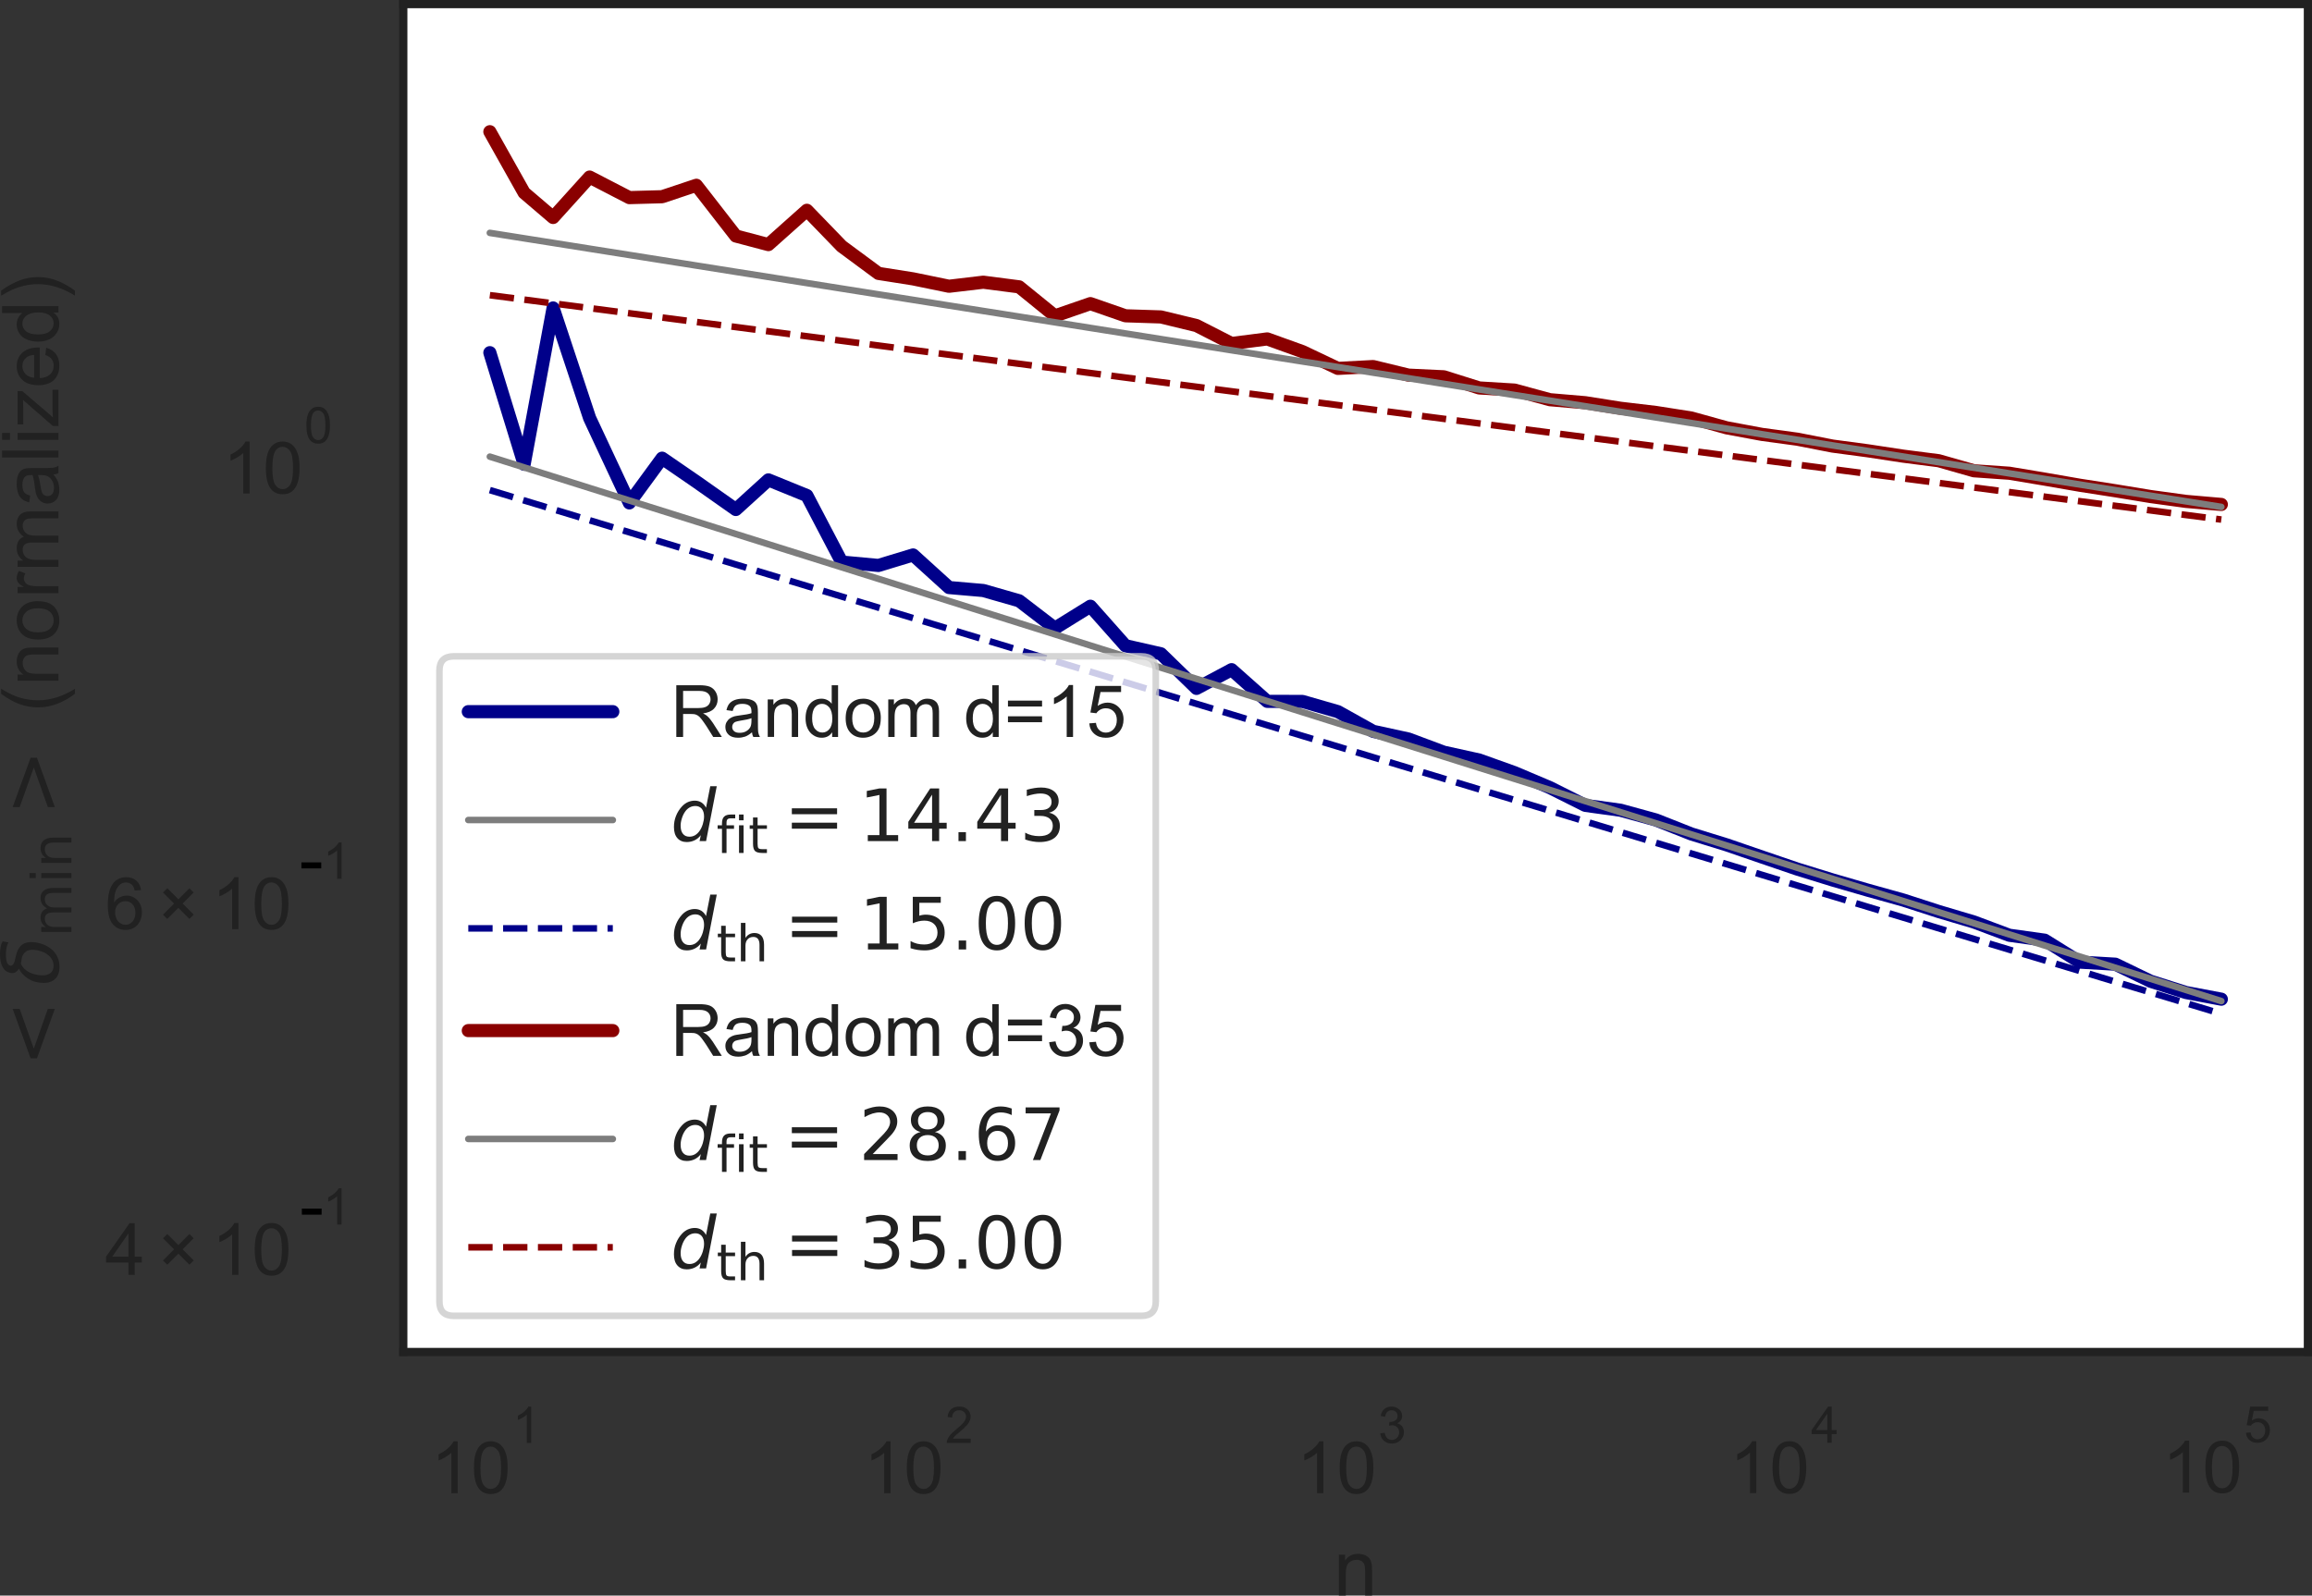 <?xml version="1.0"?>

<svg xmlns:dc="http://purl.org/dc/elements/1.1/" xmlns:cc="http://creativecommons.org/ns#" xmlns:rdf="http://www.w3.org/1999/02/22-rdf-syntax-ns#" xmlns:svg="http://www.w3.org/2000/svg" xmlns="http://www.w3.org/2000/svg" xmlns:xlink="http://www.w3.org/1999/xlink" xmlns:sodipodi="http://sodipodi.sourceforge.net/DTD/sodipodi-0.dtd" xmlns:inkscape="http://www.inkscape.org/namespaces/inkscape" id="svg391" version="1.2" viewBox="0 0 351.992 242.953" height="242.953" width="351.992" sodipodi:docname="real_data_vs_random_scaling_1.svg" inkscape:version="0.92.3 (2405546, 2018-03-11)"><rect x="0" y="0" width="351.992" height="242.953" fill="#333333" stroke="none"/> <sodipodi:namedview pagecolor="#ffffff" bordercolor="#666666" borderopacity="1" objecttolerance="10" gridtolerance="10" guidetolerance="10" inkscape:pageopacity="0" inkscape:pageshadow="2" inkscape:window-width="1920" inkscape:window-height="1012" id="namedview200" showgrid="false" fit-margin-top="0" fit-margin-left="0" fit-margin-right="0" fit-margin-bottom="0" inkscape:zoom="1.2121984" inkscape:cx="454.5893" inkscape:cy="202.86981" inkscape:window-x="0" inkscape:window-y="32" inkscape:window-maximized="1" inkscape:current-layer="surface675"></sodipodi:namedview>  <defs id="defs10"> <g id="g8"> <symbol id="glyph0-0" overflow="visible" style="overflow:visible"> <path id="path2" d="M 0.578,2.031 V -8.078 h 5.719 V 2.031 Z M 1.219,1.391 h 4.438 V -7.438 h -4.438 z m 0,0" style="stroke:none" inkscape:connector-curvature="0"></path> </symbol> <symbol id="glyph0-1" overflow="visible" style="overflow:visible"> <path id="path5" d="m 0.562,-3.594 h 3.016 v 0.922 H 0.562 Z m 0,0" style="stroke:none" inkscape:connector-curvature="0"></path> </symbol> </g> </defs> <g id="surface675" transform="translate(-7.203,-12.574)"> <path id="path12" d="M 68.602,13.199 H 358.57 V 218.434 H 68.602 Z m 0,0" style="fill:#ffffff;fill-opacity:1;fill-rule:nonzero;stroke:none" inkscape:connector-curvature="0"></path> <path id="path14" d="m 76.883,239.945 h -0.965 v -6.16 c -0.242,0.219 -0.551,0.449 -0.926,0.672 -0.375,0.219 -0.715,0.383 -1.012,0.496 v -0.938 c 0.539,-0.254 1.012,-0.559 1.418,-0.922 0.398,-0.352 0.684,-0.707 0.859,-1.059 h 0.625 v 7.91" style="fill:#212121;fill-opacity:1;fill-rule:nonzero;stroke:none" inkscape:connector-curvature="0"></path> <path id="path16" d="m 79.359,236.062 c 0,-0.926 0.09,-1.672 0.285,-2.246 0.188,-0.57 0.477,-1.012 0.848,-1.316 0.375,-0.309 0.859,-0.465 1.43,-0.465 0.418,0 0.793,0.09 1.113,0.266 0.309,0.176 0.57,0.418 0.781,0.738 0.207,0.316 0.371,0.703 0.492,1.164 0.113,0.461 0.18,1.09 0.18,1.859 0,0.922 -0.102,1.672 -0.289,2.242 -0.188,0.574 -0.473,1.004 -0.848,1.312 -0.371,0.305 -0.855,0.449 -1.43,0.449 -0.77,0 -1.363,-0.266 -1.793,-0.805 -0.516,-0.648 -0.77,-1.715 -0.77,-3.199 m 0.992,0 c 0,1.297 0.141,2.156 0.449,2.586 0.297,0.43 0.672,0.637 1.121,0.637 0.441,0 0.805,-0.207 1.113,-0.637 0.309,-0.43 0.461,-1.289 0.461,-2.586 0,-1.297 -0.152,-2.156 -0.461,-2.586 -0.309,-0.418 -0.684,-0.637 -1.121,-0.637 -0.453,0 -0.805,0.188 -1.07,0.559 -0.328,0.484 -0.492,1.375 -0.492,2.664" style="fill:#212121;fill-opacity:1;fill-rule:nonzero;stroke:none" inkscape:connector-curvature="0"></path> <path id="path18" d="m 88.078,232.281 h -0.676 v -4.312 c -0.172,0.156 -0.387,0.316 -0.648,0.469 -0.262,0.156 -0.5,0.27 -0.707,0.348 v -0.652 c 0.375,-0.18 0.707,-0.395 0.992,-0.648 0.277,-0.246 0.477,-0.492 0.602,-0.738 h 0.438 v 5.535" style="fill:#212121;fill-opacity:1;fill-rule:nonzero;stroke:none" inkscape:connector-curvature="0"></path> <path id="path20" d="m 142.785,239.945 h -0.965 v -6.16 c -0.242,0.219 -0.551,0.449 -0.926,0.672 -0.375,0.219 -0.715,0.383 -1.012,0.496 v -0.938 c 0.539,-0.254 1.012,-0.559 1.418,-0.922 0.398,-0.352 0.684,-0.707 0.859,-1.059 h 0.625 v 7.91" style="fill:#212121;fill-opacity:1;fill-rule:nonzero;stroke:none" inkscape:connector-curvature="0"></path> <path id="path22" d="m 145.262,236.062 c 0,-0.926 0.09,-1.672 0.285,-2.246 0.188,-0.57 0.477,-1.012 0.848,-1.316 0.375,-0.309 0.859,-0.465 1.43,-0.465 0.418,0 0.793,0.09 1.113,0.266 0.309,0.176 0.57,0.418 0.781,0.738 0.207,0.316 0.371,0.703 0.492,1.164 0.113,0.461 0.18,1.09 0.18,1.859 0,0.922 -0.102,1.672 -0.289,2.242 -0.188,0.574 -0.473,1.004 -0.848,1.312 -0.371,0.305 -0.855,0.449 -1.43,0.449 -0.77,0 -1.363,-0.266 -1.793,-0.805 -0.516,-0.648 -0.77,-1.715 -0.77,-3.199 m 0.992,0 c 0,1.297 0.141,2.156 0.449,2.586 0.297,0.43 0.672,0.637 1.121,0.637 0.441,0 0.805,-0.207 1.113,-0.637 0.309,-0.43 0.461,-1.289 0.461,-2.586 0,-1.297 -0.152,-2.156 -0.461,-2.586 -0.309,-0.418 -0.684,-0.637 -1.121,-0.637 -0.453,0 -0.805,0.188 -1.07,0.559 -0.328,0.484 -0.492,1.375 -0.492,2.664" style="fill:#212121;fill-opacity:1;fill-rule:nonzero;stroke:none" inkscape:connector-curvature="0"></path> <path id="path24" d="m 154.984,231.633 v 0.648 h -3.645 c -0.008,-0.16 0.023,-0.316 0.086,-0.469 0.09,-0.246 0.238,-0.484 0.438,-0.734 0.199,-0.238 0.5,-0.516 0.887,-0.836 0.602,-0.488 1,-0.871 1.215,-1.164 0.211,-0.285 0.316,-0.555 0.316,-0.816 0,-0.262 -0.098,-0.492 -0.293,-0.676 -0.191,-0.188 -0.438,-0.277 -0.746,-0.277 -0.324,0 -0.586,0.098 -0.777,0.293 -0.199,0.199 -0.301,0.469 -0.301,0.812 l -0.691,-0.074 c 0.043,-0.516 0.223,-0.91 0.531,-1.188 0.309,-0.27 0.73,-0.406 1.254,-0.406 0.523,0 0.945,0.152 1.254,0.445 0.309,0.293 0.465,0.656 0.465,1.086 0,0.223 -0.047,0.438 -0.141,0.656 -0.094,0.215 -0.238,0.438 -0.445,0.668 -0.207,0.238 -0.555,0.562 -1.039,0.969 -0.41,0.34 -0.672,0.57 -0.785,0.695 -0.117,0.121 -0.211,0.246 -0.285,0.367 h 2.703" style="fill:#212121;fill-opacity:1;fill-rule:nonzero;stroke:none" inkscape:connector-curvature="0"></path> <path id="path26" d="m 208.688,239.945 h -0.965 v -6.16 c -0.242,0.219 -0.551,0.449 -0.926,0.672 -0.375,0.219 -0.715,0.383 -1.012,0.496 v -0.938 c 0.539,-0.254 1.012,-0.559 1.418,-0.922 0.398,-0.352 0.684,-0.707 0.859,-1.059 h 0.625 v 7.91" style="fill:#212121;fill-opacity:1;fill-rule:nonzero;stroke:none" inkscape:connector-curvature="0"></path> <path id="path28" d="m 211.164,236.062 c 0,-0.926 0.09,-1.672 0.285,-2.246 0.188,-0.57 0.477,-1.012 0.848,-1.316 0.375,-0.309 0.859,-0.465 1.43,-0.465 0.418,0 0.793,0.09 1.113,0.266 0.309,0.176 0.57,0.418 0.781,0.738 0.207,0.316 0.371,0.703 0.492,1.164 0.113,0.461 0.18,1.09 0.18,1.859 0,0.922 -0.102,1.672 -0.289,2.242 -0.188,0.574 -0.473,1.004 -0.848,1.312 -0.371,0.305 -0.855,0.449 -1.43,0.449 -0.77,0 -1.363,-0.266 -1.793,-0.805 -0.516,-0.648 -0.77,-1.715 -0.77,-3.199 m 0.992,0 c 0,1.297 0.141,2.156 0.449,2.586 0.297,0.43 0.672,0.637 1.121,0.637 0.441,0 0.805,-0.207 1.113,-0.637 0.309,-0.43 0.461,-1.289 0.461,-2.586 0,-1.297 -0.152,-2.156 -0.461,-2.586 -0.309,-0.418 -0.684,-0.637 -1.121,-0.637 -0.453,0 -0.805,0.188 -1.07,0.559 -0.328,0.484 -0.492,1.375 -0.492,2.664" style="fill:#212121;fill-opacity:1;fill-rule:nonzero;stroke:none" inkscape:connector-curvature="0"></path> <path id="path30" d="m 217.336,230.824 0.676,-0.09 c 0.078,0.383 0.207,0.66 0.395,0.832 0.184,0.168 0.414,0.254 0.684,0.254 0.316,0 0.586,-0.109 0.801,-0.332 0.215,-0.215 0.332,-0.492 0.332,-0.816 0,-0.309 -0.109,-0.57 -0.309,-0.77 -0.199,-0.199 -0.461,-0.309 -0.77,-0.309 -0.129,0 -0.293,0.031 -0.477,0.078 l 0.078,-0.594 c 0.043,0.008 0.074,0.008 0.105,0.008 0.285,0 0.547,-0.07 0.777,-0.223 0.23,-0.156 0.348,-0.387 0.348,-0.703 0,-0.246 -0.086,-0.445 -0.254,-0.605 -0.172,-0.164 -0.387,-0.246 -0.648,-0.246 -0.262,0 -0.484,0.082 -0.66,0.246 -0.18,0.168 -0.285,0.414 -0.332,0.738 l -0.676,-0.117 c 0.074,-0.453 0.27,-0.809 0.559,-1.055 0.293,-0.246 0.656,-0.375 1.094,-0.375 0.301,0 0.578,0.066 0.832,0.199 0.246,0.129 0.441,0.309 0.578,0.523 0.141,0.223 0.207,0.461 0.207,0.707 0,0.246 -0.066,0.465 -0.191,0.656 -0.129,0.199 -0.324,0.355 -0.57,0.461 0.324,0.078 0.57,0.238 0.754,0.469 0.188,0.242 0.277,0.539 0.277,0.895 0,0.477 -0.176,0.887 -0.531,1.219 -0.352,0.336 -0.793,0.5 -1.324,0.5 -0.492,0 -0.891,-0.141 -1.207,-0.434 -0.324,-0.285 -0.5,-0.652 -0.547,-1.117" style="fill:#212121;fill-opacity:1;fill-rule:nonzero;stroke:none" inkscape:connector-curvature="0"></path> <path id="path32" d="M 274.59,239.926 H 273.625 v -6.16 c -0.242,0.219 -0.551,0.449 -0.926,0.672 -0.375,0.219 -0.715,0.383 -1.012,0.496 v -0.938 c 0.539,-0.254 1.012,-0.559 1.418,-0.922 0.398,-0.352 0.684,-0.707 0.859,-1.059 h 0.625 v 7.91" style="fill:#212121;fill-opacity:1;fill-rule:nonzero;stroke:none" inkscape:connector-curvature="0"></path> <path id="path34" d="m 277.066,236.043 c 0,-0.926 0.09,-1.672 0.285,-2.246 0.188,-0.57 0.477,-1.012 0.848,-1.316 0.375,-0.309 0.859,-0.465 1.43,-0.465 0.418,0 0.793,0.09 1.113,0.266 0.309,0.176 0.57,0.418 0.781,0.738 0.207,0.316 0.371,0.703 0.492,1.164 0.113,0.461 0.18,1.09 0.18,1.859 0,0.922 -0.102,1.672 -0.289,2.242 -0.188,0.574 -0.473,1.004 -0.848,1.312 -0.371,0.305 -0.855,0.449 -1.43,0.449 -0.77,0 -1.363,-0.266 -1.793,-0.805 -0.516,-0.648 -0.77,-1.715 -0.77,-3.199 m 0.992,0 c 0,1.297 0.141,2.156 0.449,2.586 0.297,0.43 0.672,0.637 1.121,0.637 0.441,0 0.805,-0.207 1.113,-0.637 0.309,-0.43 0.461,-1.289 0.461,-2.586 0,-1.297 -0.152,-2.156 -0.461,-2.586 -0.309,-0.418 -0.684,-0.637 -1.121,-0.637 -0.453,0 -0.805,0.188 -1.07,0.559 -0.328,0.484 -0.492,1.375 -0.492,2.664" style="fill:#212121;fill-opacity:1;fill-rule:nonzero;stroke:none" inkscape:connector-curvature="0"></path> <path id="path36" d="m 285.402,232.258 v -1.316 h -2.387 v -0.625 l 2.508,-3.57 h 0.555 v 3.57 h 0.746 v 0.625 h -0.746 v 1.316 h -0.676 m 0,-1.941 v -2.484 l -1.727,2.484 h 1.727" style="fill:#212121;fill-opacity:1;fill-rule:nonzero;stroke:none" inkscape:connector-curvature="0"></path> <path id="path38" d="m 340.492,239.848 h -0.965 v -6.16 c -0.242,0.219 -0.551,0.449 -0.926,0.672 -0.375,0.219 -0.715,0.383 -1.012,0.496 v -0.938 c 0.539,-0.254 1.012,-0.559 1.418,-0.922 0.398,-0.352 0.684,-0.707 0.859,-1.059 h 0.625 v 7.91" style="fill:#212121;fill-opacity:1;fill-rule:nonzero;stroke:none" inkscape:connector-curvature="0"></path> <path id="path40" d="m 342.969,235.965 c 0,-0.926 0.09,-1.672 0.285,-2.246 0.188,-0.57 0.477,-1.012 0.848,-1.316 0.375,-0.309 0.859,-0.465 1.43,-0.465 0.418,0 0.793,0.09 1.113,0.266 0.309,0.176 0.57,0.418 0.781,0.738 0.207,0.316 0.371,0.703 0.492,1.164 0.113,0.461 0.18,1.09 0.18,1.859 0,0.922 -0.102,1.672 -0.289,2.242 -0.188,0.574 -0.473,1.004 -0.848,1.312 -0.371,0.305 -0.855,0.449 -1.43,0.449 -0.77,0 -1.363,-0.266 -1.793,-0.805 -0.516,-0.648 -0.77,-1.715 -0.77,-3.199 m 0.992,0 c 0,1.297 0.141,2.156 0.449,2.586 0.297,0.43 0.672,0.637 1.121,0.637 0.441,0 0.805,-0.207 1.113,-0.637 0.309,-0.43 0.461,-1.289 0.461,-2.586 0,-1.297 -0.152,-2.156 -0.461,-2.586 -0.309,-0.418 -0.684,-0.637 -1.121,-0.637 -0.453,0 -0.805,0.188 -1.07,0.559 -0.328,0.484 -0.492,1.375 -0.492,2.664" style="fill:#212121;fill-opacity:1;fill-rule:nonzero;stroke:none" inkscape:connector-curvature="0"></path> <path id="path42" d="m 349.141,230.734 0.707,-0.051 c 0.047,0.344 0.172,0.605 0.363,0.777 0.191,0.176 0.422,0.262 0.691,0.262 0.324,0 0.602,-0.125 0.832,-0.371 0.223,-0.246 0.34,-0.57 0.34,-0.977 0,-0.387 -0.117,-0.688 -0.332,-0.91 -0.215,-0.223 -0.5,-0.34 -0.848,-0.34 -0.215,0 -0.414,0.055 -0.594,0.156 -0.176,0.098 -0.312,0.223 -0.406,0.375 l -0.641,-0.074 0.531,-2.836 h 2.742 v 0.648 h -2.195 l -0.301,1.477 c 0.332,-0.23 0.68,-0.344 1.043,-0.344 0.477,0 0.883,0.168 1.215,0.5 0.332,0.34 0.5,0.762 0.5,1.285 0,0.5 -0.145,0.934 -0.438,1.293 -0.355,0.445 -0.832,0.664 -1.449,0.664 -0.5,0 -0.906,-0.141 -1.223,-0.418 -0.324,-0.277 -0.5,-0.645 -0.539,-1.117" style="fill:#212121;fill-opacity:1;fill-rule:nonzero;stroke:none" inkscape:connector-curvature="0"></path> <path id="path44" d="m 211.043,255.527 v -6.227 h 0.945 v 0.887 c 0.457,-0.672 1.117,-1.02 1.98,-1.02 0.375,0 0.723,0.07 1.035,0.203 0.309,0.133 0.551,0.312 0.707,0.527 0.156,0.219 0.262,0.48 0.324,0.781 0.035,0.191 0.059,0.539 0.059,1.02 v 3.828 h -1.055 v -3.781 c 0,-0.43 -0.051,-0.742 -0.121,-0.957 -0.082,-0.219 -0.227,-0.387 -0.434,-0.52 -0.215,-0.117 -0.453,-0.191 -0.73,-0.191 -0.457,0 -0.852,0.145 -1.176,0.434 -0.324,0.289 -0.48,0.828 -0.48,1.621 v 3.395 h -1.055" style="fill:#212121;fill-opacity:1;fill-rule:nonzero;stroke:none" inkscape:connector-curvature="0"></path> <path id="path46" d="m 45.203,87.715 h -0.965 v -6.16 c -0.242,0.219 -0.551,0.449 -0.926,0.672 -0.375,0.219 -0.715,0.383 -1.012,0.496 v -0.938 c 0.539,-0.254 1.012,-0.559 1.418,-0.922 0.398,-0.352 0.684,-0.707 0.859,-1.059 h 0.625 v 7.91" style="fill:#212121;fill-opacity:1;fill-rule:nonzero;stroke:none" inkscape:connector-curvature="0"></path> <path id="path48" d="m 47.68,83.832 c 0,-0.926 0.09,-1.672 0.285,-2.246 0.188,-0.57 0.477,-1.012 0.848,-1.316 0.375,-0.309 0.859,-0.465 1.43,-0.465 0.418,0 0.793,0.09 1.113,0.266 0.309,0.176 0.57,0.418 0.781,0.738 0.207,0.316 0.371,0.703 0.492,1.164 0.113,0.461 0.18,1.09 0.18,1.859 0,0.922 -0.102,1.672 -0.289,2.242 -0.188,0.574 -0.473,1.004 -0.848,1.312 -0.371,0.305 -0.855,0.449 -1.43,0.449 -0.77,0 -1.363,-0.266 -1.793,-0.805 -0.516,-0.648 -0.77,-1.715 -0.77,-3.199 m 0.992,0 c 0,1.297 0.141,2.156 0.449,2.586 0.297,0.43 0.672,0.637 1.121,0.637 0.441,0 0.805,-0.207 1.113,-0.637 0.309,-0.43 0.461,-1.289 0.461,-2.586 0,-1.297 -0.152,-2.156 -0.461,-2.586 -0.309,-0.418 -0.684,-0.637 -1.121,-0.637 -0.453,0 -0.805,0.188 -1.07,0.559 -0.328,0.484 -0.492,1.375 -0.492,2.664" style="fill:#212121;fill-opacity:1;fill-rule:nonzero;stroke:none" inkscape:connector-curvature="0"></path> <path id="path50" d="m 53.852,77.328 c 0,-0.645 0.062,-1.168 0.199,-1.57 0.133,-0.398 0.332,-0.707 0.594,-0.926 0.262,-0.215 0.602,-0.32 1,-0.32 0.293,0 0.555,0.059 0.777,0.184 0.215,0.125 0.402,0.293 0.547,0.516 0.148,0.223 0.262,0.492 0.348,0.816 0.078,0.324 0.121,0.762 0.121,1.301 0,0.648 -0.066,1.172 -0.199,1.57 -0.129,0.402 -0.332,0.703 -0.594,0.918 -0.262,0.215 -0.598,0.316 -1,0.316 -0.539,0 -0.953,-0.188 -1.254,-0.562 -0.363,-0.457 -0.539,-1.203 -0.539,-2.242 m 0.691,0 c 0,0.91 0.102,1.512 0.316,1.809 0.207,0.301 0.469,0.449 0.785,0.449 0.309,0 0.562,-0.148 0.777,-0.449 0.215,-0.297 0.324,-0.898 0.324,-1.809 0,-0.906 -0.109,-1.508 -0.324,-1.809 -0.215,-0.293 -0.477,-0.445 -0.785,-0.445 -0.316,0 -0.562,0.129 -0.746,0.391 -0.23,0.34 -0.348,0.965 -0.348,1.863" style="fill:#212121;fill-opacity:1;fill-rule:nonzero;stroke:none" inkscape:connector-curvature="0"></path> <path id="path52" d="m 26.754,206.699 v -1.883 H 23.344 v -0.891 l 3.586,-5.102 h 0.789 v 5.102 h 1.07 v 0.891 H 27.719 v 1.883 h -0.965 m 0,-2.773 V 200.375 l -2.465,3.551 h 2.465" style="fill:#212121;fill-opacity:1;fill-rule:nonzero;stroke:none" inkscape:connector-curvature="0"></path> <path id="path54" d="m 32.016,204.5 1.684,-1.695 -1.684,-1.684 0.66,-0.648 1.684,1.684 1.684,-1.684 0.637,0.648 -1.672,1.684 1.684,1.684 -0.648,0.66 -1.684,-1.684 -1.691,1.684 L 32.016,204.5" style="fill:#212121;fill-opacity:1;fill-rule:nonzero;stroke:none" inkscape:connector-curvature="0"></path> <path id="path56" d="m 43.508,206.699 h -0.965 v -6.16 c -0.242,0.219 -0.551,0.449 -0.926,0.672 -0.375,0.219 -0.715,0.383 -1.012,0.496 v -0.938 c 0.539,-0.254 1.012,-0.559 1.418,-0.922 0.398,-0.352 0.684,-0.707 0.859,-1.059 h 0.625 v 7.91" style="fill:#212121;fill-opacity:1;fill-rule:nonzero;stroke:none" inkscape:connector-curvature="0"></path> <path id="path58" d="m 45.984,202.816 c 0,-0.926 0.09,-1.672 0.285,-2.246 0.188,-0.57 0.477,-1.012 0.848,-1.316 0.375,-0.309 0.859,-0.465 1.43,-0.465 0.418,0 0.793,0.09 1.113,0.266 0.309,0.176 0.57,0.418 0.781,0.738 0.207,0.316 0.371,0.703 0.492,1.164 0.113,0.461 0.18,1.09 0.18,1.859 0,0.922 -0.102,1.672 -0.289,2.242 -0.188,0.574 -0.473,1.004 -0.848,1.312 -0.371,0.305 -0.855,0.449 -1.43,0.449 -0.77,0 -1.363,-0.266 -1.793,-0.805 -0.516,-0.648 -0.77,-1.715 -0.77,-3.199 m 0.992,0 c 0,1.297 0.141,2.156 0.449,2.586 0.297,0.43 0.672,0.637 1.121,0.637 0.441,0 0.805,-0.207 1.113,-0.637 0.309,-0.43 0.461,-1.289 0.461,-2.586 0,-1.297 -0.152,-2.156 -0.461,-2.586 -0.309,-0.418 -0.684,-0.637 -1.121,-0.637 -0.453,0 -0.805,0.188 -1.07,0.559 -0.328,0.484 -0.492,1.375 -0.492,2.664" style="fill:#212121;fill-opacity:1;fill-rule:nonzero;stroke:none" inkscape:connector-curvature="0"></path> <path id="path60" d="m 59.203,199.035 h -0.676 v -4.312 c -0.172,0.156 -0.387,0.316 -0.648,0.469 -0.262,0.156 -0.5,0.27 -0.707,0.348 v -0.652 c 0.375,-0.18 0.707,-0.395 0.992,-0.648 0.277,-0.246 0.477,-0.492 0.602,-0.738 h 0.438 v 5.535" style="fill:#212121;fill-opacity:1;fill-rule:nonzero;stroke:none" inkscape:connector-curvature="0"></path> <path id="path62" d="m 28.676,148.098 -0.965,0.074 c -0.09,-0.371 -0.211,-0.648 -0.363,-0.824 -0.266,-0.266 -0.594,-0.406 -0.969,-0.406 -0.309,0 -0.582,0.086 -0.816,0.254 -0.305,0.219 -0.539,0.547 -0.715,0.965 -0.176,0.43 -0.273,1.035 -0.273,1.828 0.23,-0.352 0.516,-0.605 0.859,-0.781 0.328,-0.176 0.68,-0.266 1.055,-0.266 0.637,0 1.188,0.242 1.641,0.715 0.449,0.477 0.68,1.09 0.68,1.84 0,0.492 -0.109,0.957 -0.32,1.375 -0.219,0.43 -0.504,0.746 -0.879,0.965 -0.375,0.223 -0.793,0.332 -1.266,0.332 -0.812,0 -1.461,-0.285 -1.969,-0.879 -0.504,-0.586 -0.758,-1.562 -0.758,-2.926 0,-1.52 0.273,-2.621 0.836,-3.324 0.484,-0.594 1.145,-0.902 1.98,-0.902 0.617,0 1.133,0.176 1.527,0.527 0.398,0.355 0.629,0.828 0.715,1.434 m -3.949,3.398 c 0,0.328 0.066,0.648 0.211,0.957 0.133,0.309 0.328,0.539 0.594,0.691 0.254,0.164 0.516,0.242 0.805,0.242 0.395,0 0.746,-0.164 1.043,-0.496 0.285,-0.328 0.441,-0.77 0.441,-1.34 0,-0.539 -0.156,-0.969 -0.441,-1.289 -0.285,-0.309 -0.648,-0.473 -1.09,-0.473 -0.438,0 -0.801,0.164 -1.109,0.473 -0.309,0.32 -0.453,0.727 -0.453,1.234" style="fill:#212121;fill-opacity:1;fill-rule:nonzero;stroke:none" inkscape:connector-curvature="0"></path> <path id="path64" d="m 32.016,151.848 1.684,-1.695 -1.684,-1.684 0.66,-0.648 1.684,1.684 1.684,-1.684 0.637,0.648 -1.672,1.684 1.684,1.684 -0.648,0.66 -1.684,-1.684 -1.691,1.684 -0.652,-0.648" style="fill:#212121;fill-opacity:1;fill-rule:nonzero;stroke:none" inkscape:connector-curvature="0"></path> <path id="path66" d="m 43.508,154.047 h -0.965 v -6.16 c -0.242,0.219 -0.551,0.449 -0.926,0.672 -0.375,0.219 -0.715,0.383 -1.012,0.496 v -0.938 c 0.539,-0.254 1.012,-0.559 1.418,-0.922 0.398,-0.352 0.684,-0.707 0.859,-1.059 h 0.625 v 7.91" style="fill:#212121;fill-opacity:1;fill-rule:nonzero;stroke:none" inkscape:connector-curvature="0"></path> <path id="path68" d="m 45.984,150.164 c 0,-0.926 0.09,-1.672 0.285,-2.246 0.188,-0.57 0.477,-1.012 0.848,-1.316 0.375,-0.309 0.859,-0.465 1.43,-0.465 0.418,0 0.793,0.09 1.113,0.266 0.309,0.176 0.57,0.418 0.781,0.738 0.207,0.316 0.371,0.703 0.492,1.164 0.113,0.461 0.18,1.09 0.18,1.859 0,0.922 -0.102,1.672 -0.289,2.242 -0.188,0.574 -0.473,1.004 -0.848,1.312 -0.371,0.305 -0.855,0.449 -1.43,0.449 -0.77,0 -1.363,-0.266 -1.793,-0.805 -0.516,-0.648 -0.77,-1.715 -0.77,-3.199 m 0.992,0 c 0,1.297 0.141,2.156 0.449,2.586 0.297,0.43 0.672,0.637 1.121,0.637 0.441,0 0.805,-0.207 1.113,-0.637 0.309,-0.43 0.461,-1.289 0.461,-2.586 0,-1.297 -0.152,-2.156 -0.461,-2.586 -0.309,-0.418 -0.684,-0.637 -1.121,-0.637 -0.453,0 -0.805,0.188 -1.07,0.559 -0.328,0.484 -0.492,1.375 -0.492,2.664" style="fill:#212121;fill-opacity:1;fill-rule:nonzero;stroke:none" inkscape:connector-curvature="0"></path> <path id="path70" d="m 59.203,146.383 h -0.676 v -4.312 c -0.172,0.156 -0.387,0.316 -0.648,0.469 -0.262,0.156 -0.5,0.27 -0.707,0.348 v -0.652 c 0.375,-0.18 0.707,-0.395 0.992,-0.648 0.277,-0.246 0.477,-0.492 0.602,-0.738 h 0.438 v 5.535" style="fill:#212121;fill-opacity:1;fill-rule:nonzero;stroke:none" inkscape:connector-curvature="0"></path> <path id="path72" d="m 10.203,166.195 2.145,6.051 2.137,-6.051 h 1.07 l -2.727,7.512 h -0.969 l -2.727,-7.512 h 1.07" style="fill:#212121;fill-opacity:1;fill-rule:nonzero;stroke:none" inkscape:connector-curvature="0"></path> <path id="path74" d="m 14.363,150.879 c -0.336,-0.188 -0.582,-0.414 -0.75,-0.672 -0.16,-0.262 -0.242,-0.57 -0.242,-0.934 0,-0.469 0.168,-0.84 0.504,-1.102 0.336,-0.258 0.812,-0.395 1.426,-0.395 h 2.773 v 0.758 h -2.746 c -0.438,0 -0.766,0.082 -0.984,0.234 -0.211,0.16 -0.316,0.395 -0.316,0.715 0,0.395 0.133,0.703 0.395,0.934 0.258,0.227 0.613,0.336 1.059,0.336 h 2.594 v 0.754 h -2.746 c -0.438,0 -0.766,0.086 -0.984,0.234 -0.211,0.16 -0.316,0.406 -0.316,0.723 0,0.387 0.133,0.699 0.395,0.926 0.258,0.227 0.613,0.336 1.059,0.336 h 2.594 v 0.754 h -4.594 v -0.754 h 0.715 c -0.277,-0.168 -0.488,-0.379 -0.625,-0.621 -0.133,-0.238 -0.199,-0.523 -0.199,-0.859 0,-0.336 0.082,-0.613 0.25,-0.848 0.168,-0.234 0.422,-0.402 0.742,-0.52" style="fill:#212121;fill-opacity:1;fill-rule:nonzero;stroke:none" inkscape:connector-curvature="0"></path> <path id="path76" d="m 13.48,146.273 v -0.758 h 4.594 v 0.758 h -4.594 m -1.789,0 v -0.758 h 0.957 v 0.758 h -0.957" style="fill:#212121;fill-opacity:1;fill-rule:nonzero;stroke:none" inkscape:connector-curvature="0"></path> <path id="path78" d="m 15.301,140.113 h 2.773 v 0.758 h -2.746 c -0.438,0 -0.758,0.094 -0.977,0.262 -0.219,0.168 -0.324,0.418 -0.324,0.754 0,0.414 0.133,0.73 0.395,0.965 0.258,0.238 0.613,0.355 1.059,0.355 h 2.594 v 0.754 h -4.594 v -0.754 h 0.715 c -0.27,-0.176 -0.48,-0.387 -0.613,-0.641 -0.137,-0.242 -0.211,-0.527 -0.211,-0.848 0,-0.52 0.168,-0.922 0.496,-1.191 0.328,-0.27 0.805,-0.414 1.434,-0.414" style="fill:#212121;fill-opacity:1;fill-rule:nonzero;stroke:none" inkscape:connector-curvature="0"></path> <path id="path80" d="M 10.203,135.465 H 9.133 l 2.727,-7.512 h 0.969 l 2.727,7.512 h -1.07 l -2.137,-6.035 -2.145,6.035" style="fill:#212121;fill-opacity:1;fill-rule:nonzero;stroke:none" inkscape:connector-curvature="0"></path> <path id="path82" d="m 18.613,118.203 c -0.73,0.59 -1.582,1.082 -2.555,1.477 -0.984,0.406 -2.004,0.602 -3.062,0.602 -0.922,0 -1.812,-0.145 -2.676,-0.445 -0.984,-0.348 -1.969,-0.887 -2.949,-1.633 v -0.754 c 0.812,0.477 1.402,0.789 1.738,0.934 0.539,0.242 1.105,0.434 1.691,0.566 0.734,0.168 1.465,0.25 2.195,0.25 1.887,0 3.746,-0.574 5.617,-1.75 v 0.754" style="fill:#212121;fill-opacity:1;fill-rule:nonzero;stroke:none" inkscape:connector-curvature="0"></path> <path id="path84" d="M 16.105,116.223 H 9.879 v -0.945 h 0.887 c -0.672,-0.457 -1.02,-1.117 -1.02,-1.98 0,-0.375 0.07,-0.723 0.203,-1.035 0.133,-0.309 0.312,-0.551 0.527,-0.707 0.219,-0.156 0.48,-0.262 0.781,-0.324 0.191,-0.035 0.539,-0.059 1.02,-0.059 h 3.828 v 1.055 h -3.781 c -0.43,0 -0.742,0.051 -0.957,0.121 -0.219,0.082 -0.387,0.227 -0.52,0.434 -0.117,0.215 -0.191,0.453 -0.191,0.73 0,0.457 0.145,0.852 0.434,1.176 0.289,0.324 0.828,0.48 1.621,0.48 h 3.395 v 1.055" style="fill:#212121;fill-opacity:1;fill-rule:nonzero;stroke:none" inkscape:connector-curvature="0"></path> <path id="path86" d="m 12.996,109.949 c -1.152,0 -2.004,-0.312 -2.566,-0.961 -0.457,-0.527 -0.684,-1.188 -0.684,-1.957 0,-0.852 0.289,-1.547 0.84,-2.098 0.562,-0.543 1.332,-0.816 2.316,-0.816 0.805,0 1.438,0.117 1.895,0.359 0.457,0.238 0.816,0.598 1.07,1.055 0.238,0.457 0.371,0.961 0.371,1.5 0,0.875 -0.277,1.586 -0.828,2.113 -0.551,0.539 -1.355,0.805 -2.414,0.805 m 0,-1.094 c 0.793,0 1.395,-0.168 1.789,-0.516 0.395,-0.336 0.59,-0.781 0.59,-1.309 0,-0.527 -0.195,-0.961 -0.59,-1.309 -0.395,-0.348 -1.008,-0.527 -1.824,-0.527 -0.766,0 -1.344,0.18 -1.75,0.527 -0.398,0.359 -0.602,0.793 -0.602,1.309 0,0.527 0.203,0.973 0.602,1.309 0.395,0.348 0.996,0.516 1.785,0.516" style="fill:#212121;fill-opacity:1;fill-rule:nonzero;stroke:none" inkscape:connector-curvature="0"></path> <path id="path88" d="M 16.105,102.887 H 9.879 v -0.945 h 0.945 c -0.43,-0.242 -0.719,-0.457 -0.863,-0.672 -0.145,-0.207 -0.215,-0.434 -0.215,-0.672 0,-0.363 0.121,-0.723 0.336,-1.094 L 11.066,99.875 c -0.145,0.266 -0.23,0.516 -0.23,0.77 0,0.238 0.074,0.445 0.207,0.625 0.141,0.191 0.336,0.324 0.574,0.395 0.383,0.121 0.793,0.168 1.234,0.168 h 3.254 v 1.055" style="fill:#212121;fill-opacity:1;fill-rule:nonzero;stroke:none" inkscape:connector-curvature="0"></path> <path id="path90" d="M 16.105,98.879 H 9.879 v -0.945 h 0.875 C 10.453,97.738 10.215,97.488 10.02,97.164 9.84,96.84 9.746,96.469 9.746,96.047 c 0,-0.453 0.094,-0.828 0.289,-1.129 C 10.227,94.633 10.5,94.414 10.836,94.297 10.117,93.805 9.746,93.168 9.746,92.375 c 0,-0.625 0.18,-1.09 0.516,-1.426 0.336,-0.336 0.863,-0.504 1.57,-0.504 h 4.273 V 91.5 h -3.926 c -0.406,0 -0.707,0.035 -0.898,0.109 -0.191,0.07 -0.336,0.191 -0.457,0.371 -0.105,0.18 -0.168,0.383 -0.168,0.625 0,0.441 0.156,0.801 0.445,1.09 0.289,0.289 0.758,0.434 1.391,0.434 h 3.613 v 1.055 H 12.062 c -0.469,0 -0.816,0.098 -1.059,0.266 -0.227,0.168 -0.348,0.453 -0.348,0.84 0,0.297 0.086,0.574 0.242,0.828 0.156,0.25 0.383,0.43 0.684,0.539 0.301,0.121 0.73,0.168 1.297,0.168 h 3.227 v 1.055" style="fill:#212121;fill-opacity:1;fill-rule:nonzero;stroke:none" inkscape:connector-curvature="0"></path> <path id="path92" d="m 15.336,84.828 c 0.336,0.395 0.578,0.77 0.711,1.129 0.117,0.359 0.191,0.754 0.191,1.164 0,0.684 -0.156,1.211 -0.492,1.57 -0.336,0.371 -0.758,0.551 -1.285,0.551 -0.301,0 -0.574,-0.059 -0.828,-0.203 -0.25,-0.145 -0.457,-0.324 -0.613,-0.551 -0.141,-0.215 -0.262,-0.469 -0.348,-0.758 -0.047,-0.203 -0.094,-0.516 -0.156,-0.934 -0.094,-0.852 -0.215,-1.477 -0.359,-1.887 -0.145,0 -0.227,0 -0.273,0 -0.434,0 -0.734,0.098 -0.914,0.289 -0.238,0.277 -0.359,0.684 -0.359,1.211 0,0.504 0.098,0.867 0.266,1.105 0.18,0.238 0.492,0.406 0.922,0.516 l -0.145,1.031 c -0.43,-0.094 -0.789,-0.25 -1.066,-0.465 -0.266,-0.219 -0.48,-0.52 -0.625,-0.926 -0.145,-0.406 -0.215,-0.875 -0.215,-1.418 0,-0.527 0.07,-0.957 0.191,-1.293 0.121,-0.336 0.277,-0.578 0.469,-0.734 0.191,-0.156 0.418,-0.262 0.707,-0.324 0.191,-0.035 0.516,-0.059 0.984,-0.059 H 13.5 c 0.984,0 1.598,-0.012 1.863,-0.059 0.262,-0.051 0.504,-0.133 0.742,-0.277 v 1.105 c -0.215,0.117 -0.469,0.191 -0.77,0.215 m -2.352,0.082 c 0.156,0.387 0.289,0.961 0.398,1.73 0.07,0.43 0.145,0.742 0.215,0.922 0.07,0.18 0.191,0.312 0.336,0.41 0.156,0.094 0.324,0.145 0.504,0.145 0.289,0 0.516,-0.098 0.707,-0.312 0.191,-0.219 0.277,-0.527 0.277,-0.938 0,-0.406 -0.086,-0.766 -0.266,-1.078 -0.18,-0.312 -0.418,-0.555 -0.73,-0.711 -0.242,-0.105 -0.59,-0.168 -1.055,-0.168 h -0.387" style="fill:#212121;fill-opacity:1;fill-rule:nonzero;stroke:none" inkscape:connector-curvature="0"></path> <path id="path94" d="m 7.512,81.18 h 8.594 v 1.055 h -8.594 z m 0,0" style="fill:#212121;fill-opacity:1;fill-rule:nonzero;stroke:none" inkscape:connector-curvature="0"></path> <path id="path96" d="M 8.727,79.543 H 7.512 v -1.055 h 1.215 v 1.055 m 7.379,0 H 9.879 v -1.055 h 6.227 v 1.055" style="fill:#212121;fill-opacity:1;fill-rule:nonzero;stroke:none" inkscape:connector-curvature="0"></path> <path id="path98" d="m 16.105,77.434 h -0.852 l -4.547,-3.961 c 0.023,0.457 0.035,0.863 0.035,1.199 v 2.531 H 9.879 v -5.086 h 0.707 l 3.949,3.371 0.719,0.648 c -0.035,-0.469 -0.059,-0.914 -0.059,-1.332 v -2.879 h 0.91 v 5.508" style="fill:#212121;fill-opacity:1;fill-rule:nonzero;stroke:none" inkscape:connector-curvature="0"></path> <path id="path100" d="m 14.102,66.621 0.133,-1.094 c 0.648,0.18 1.141,0.504 1.488,0.961 0.348,0.469 0.516,1.055 0.516,1.777 0,0.91 -0.277,1.641 -0.828,2.172 -0.551,0.527 -1.344,0.789 -2.363,0.789 -1.047,0 -1.863,-0.262 -2.438,-0.801 -0.574,-0.531 -0.863,-1.238 -0.863,-2.102 0,-0.828 0.289,-1.512 0.852,-2.039 0.562,-0.527 1.355,-0.793 2.387,-0.793 0.074,0 0.156,0.012 0.277,0.012 v 4.645 c 0.695,-0.035 1.211,-0.23 1.57,-0.578 0.363,-0.348 0.543,-0.777 0.543,-1.305 0,-0.387 -0.098,-0.723 -0.301,-0.996 -0.191,-0.266 -0.516,-0.48 -0.973,-0.648 m -1.703,3.465 v -3.477 c -0.527,0.047 -0.914,0.18 -1.176,0.395 -0.41,0.336 -0.613,0.781 -0.613,1.309 0,0.492 0.168,0.898 0.492,1.223 0.324,0.336 0.758,0.516 1.297,0.551" style="fill:#212121;fill-opacity:1;fill-rule:nonzero;stroke:none" inkscape:connector-curvature="0"></path> <path id="path102" d="m 16.105,60.172 h -0.781 c 0.613,0.395 0.914,0.973 0.914,1.738 0,0.508 -0.133,0.961 -0.41,1.371 -0.262,0.418 -0.648,0.742 -1.137,0.973 -0.48,0.227 -1.047,0.336 -1.695,0.336 -0.609,0 -1.176,-0.098 -1.68,-0.312 -0.504,-0.207 -0.898,-0.516 -1.164,-0.926 -0.262,-0.406 -0.406,-0.875 -0.406,-1.391 0,-0.371 0.082,-0.707 0.238,-1.008 0.156,-0.289 0.359,-0.527 0.613,-0.711 H 7.512 V 59.188 h 8.594 v 0.984 m -3.109,3.324 c 0.805,0 1.406,-0.156 1.789,-0.492 0.395,-0.336 0.59,-0.73 0.59,-1.199 0,-0.457 -0.18,-0.84 -0.566,-1.164 -0.371,-0.324 -0.945,-0.492 -1.715,-0.492 -0.852,0 -1.477,0.168 -1.883,0.492 -0.398,0.336 -0.602,0.73 -0.602,1.211 0,0.48 0.191,0.863 0.574,1.176 0.387,0.312 0.996,0.469 1.812,0.469" style="fill:#212121;fill-opacity:1;fill-rule:nonzero;stroke:none" inkscape:connector-curvature="0"></path> <path id="path104" d="m 18.613,56.836 v 0.758 c -1.871,-1.164 -3.73,-1.754 -5.617,-1.754 -0.73,0 -1.461,0.086 -2.184,0.254 -0.574,0.141 -1.141,0.324 -1.691,0.562 -0.336,0.156 -0.922,0.469 -1.75,0.938 v -0.758 c 0.98,-0.719 1.965,-1.258 2.949,-1.621 0.863,-0.297 1.754,-0.453 2.676,-0.453 1.059,0 2.078,0.203 3.062,0.609 0.973,0.41 1.824,0.891 2.555,1.465" style="fill:#212121;fill-opacity:1;fill-rule:nonzero;stroke:none" inkscape:connector-curvature="0"></path> <path id="path106" d="m 8.512,156.082 c -0.266,0.336 -0.41,0.973 -0.41,1.91 0,0.996 0.23,1.535 0.684,1.617 0.359,0.074 0.637,-0.383 0.816,-1.391 0.145,-0.77 0.445,-1.344 0.875,-1.727 0.531,-0.457 1.332,-0.578 2.414,-0.375 1.031,0.219 1.859,0.637 2.461,1.285 0.609,0.66 0.91,1.465 0.91,2.398 0,0.938 -0.301,1.609 -0.91,2.031 -0.602,0.418 -1.441,0.516 -2.52,0.297 -0.793,-0.141 -1.516,-0.551 -2.16,-1.211 -0.242,-0.25 -0.445,-0.539 -0.59,-0.863 -0.312,0.551 -0.73,0.77 -1.285,0.66 -1.055,-0.203 -1.594,-1.164 -1.594,-2.891 0,-0.867 0.145,-1.5 0.406,-1.922 l 0.902,0.18 m 1.859,3.215 c 0.121,0.289 0.324,0.578 0.598,0.84 0.445,0.434 1.07,0.723 1.863,0.867 0.789,0.156 1.414,0.105 1.859,-0.145 0.453,-0.242 0.672,-0.66 0.672,-1.25 0,-0.562 -0.23,-1.055 -0.684,-1.488 -0.445,-0.418 -1.047,-0.707 -1.789,-0.852 -0.77,-0.145 -1.344,-0.082 -1.727,0.191 -0.398,0.312 -0.625,0.699 -0.672,1.176 -0.027,0.254 -0.062,0.469 -0.121,0.66" style="fill:#212121;fill-opacity:1;fill-rule:nonzero;stroke:none" inkscape:connector-curvature="0"></path> <path id="path108" transform="scale(1,-1)" d="M 81.781,-66.273 87,-83.266 l 4.41,23.801 5.559,-16.762 6.047,-12.922 4.988,6.809 5.219,-3.586 6.004,-4.227 4.961,4.508 5.859,-2.383 5.305,-10.129 5.586,-0.516 5.277,1.598 5.469,-4.961 5.219,-0.453 5.457,-1.562 5.445,-4.18 5.406,3.348 5.336,-6.012 5.398,-1.227 5.418,-5.273 5.34,2.855 5.43,-4.824 5.371,-0.016 5.383,-1.551 5.375,-3 5.379,-1.172 5.379,-2.008 5.383,-1.187 5.379,-1.926 5.387,-2.281 5.383,-2.699 5.375,-0.742 5.383,-1.48 5.383,-2.129 5.379,-1.66 5.383,-1.852 5.379,-1.836 5.379,-1.66 5.383,-1.562 5.379,-1.5 5.379,-1.742 5.379,-1.598 5.379,-2.016 5.383,-0.75 5.379,-3.344 5.379,-0.312 5.379,-2.602 5.383,-1.711 5.379,-1.016" style="fill:none;stroke:#00008a;stroke-width:2;stroke-linecap:round;stroke-linejoin:round;stroke-miterlimit:10;stroke-opacity:1" inkscape:connector-curvature="0"></path> <path id="path110" transform="scale(1,-1)" d="M 81.781,-82.105 87,-83.746 l 4.41,-1.387 5.559,-1.75 6.047,-1.902 4.988,-1.566 5.219,-1.641 6.004,-1.891 4.961,-1.559 5.859,-1.844 5.305,-1.668 5.586,-1.754 5.277,-1.66 5.469,-1.723 5.219,-1.641 5.457,-1.715 5.445,-1.715 5.406,-1.699 5.336,-1.676 5.398,-1.699 5.418,-1.703 5.34,-1.68 5.43,-1.707 5.371,-1.688 5.383,-1.695 5.375,-1.688 10.758,-3.383 5.383,-1.695 5.379,-1.691 5.387,-1.691 5.383,-1.695 5.375,-1.691 10.766,-3.383 5.379,-1.691 5.383,-1.691 5.379,-1.695 5.379,-1.691 5.383,-1.691 21.516,-6.766 5.383,-1.691 16.137,-5.074 5.383,-1.695 5.379,-1.691" style="fill:none;stroke:#7d7d7d;stroke-width:1;stroke-linecap:round;stroke-linejoin:round;stroke-miterlimit:10;stroke-opacity:1" inkscape:connector-curvature="0"></path> <path id="path112" transform="scale(1,-1)" d="M 81.781,-87.199 87,-88.777 l 4.41,-1.336 5.559,-1.68 6.047,-1.832 4.988,-1.508 5.219,-1.578 6.004,-1.816 4.961,-1.5 5.859,-1.773 5.305,-1.605 5.586,-1.688 5.277,-1.598 5.469,-1.652 5.219,-1.578 5.457,-1.652 5.445,-1.648 5.406,-1.633 5.336,-1.613 5.398,-1.633 5.418,-1.641 5.34,-1.613 5.43,-1.645 5.371,-1.625 5.383,-1.625 5.375,-1.629 5.379,-1.625 5.379,-1.629 5.383,-1.629 5.379,-1.625 5.387,-1.629 5.383,-1.629 5.375,-1.625 10.766,-3.258 5.379,-1.625 5.383,-1.629 5.379,-1.629 5.379,-1.625 5.383,-1.629 5.379,-1.625 10.758,-3.258 5.379,-1.625 5.383,-1.629 5.379,-1.625 5.379,-1.629 5.379,-1.625 5.383,-1.629 5.379,-1.629" style="fill:none;stroke:#00008a;stroke-width:1;stroke-linecap:butt;stroke-linejoin:round;stroke-miterlimit:10;stroke-dasharray:3.7, 1.6;stroke-opacity:1" inkscape:connector-curvature="0"></path> <path id="path114" transform="scale(1,-1)" d="M 81.781,-32.629 87,-41.922 l 4.41,-3.766 5.559,6.152 6.047,-3.129 4.988,0.137 5.219,1.742 6.004,-7.723 4.961,-1.309 5.859,5.223 5.305,-5.48 5.586,-4.129 5.277,-0.832 5.469,-1.125 5.219,0.617 5.457,-0.707 5.445,-4.422 5.406,1.867 5.336,-1.852 5.398,-0.176 5.418,-1.312 5.34,-2.73 5.43,0.695 5.371,-1.934 5.383,-2.555 5.375,0.281 5.379,-1.305 5.379,-0.254 5.383,-1.699 5.379,-0.324 5.387,-1.465 5.383,-0.457 5.375,-0.848 5.383,-0.637 5.383,-0.844 5.379,-1.492 5.383,-1.004 5.379,-0.73 5.379,-1.051 5.383,-0.719 5.379,-0.816 5.379,-0.691 5.379,-1.535 5.379,-0.371 5.383,-0.898 5.379,-0.934 5.379,-0.836 5.379,-0.883 5.383,-0.738 5.379,-0.465" style="fill:none;stroke:#8a0000;stroke-width:2;stroke-linecap:round;stroke-linejoin:round;stroke-miterlimit:10;stroke-opacity:1" inkscape:connector-curvature="0"></path> <path id="path116" transform="scale(1,-1)" d="M 81.781,-48.035 87,-48.863 l 4.41,-0.695 5.559,-0.883 6.047,-0.957 4.988,-0.789 5.219,-0.824 6.004,-0.953 4.961,-0.781 5.859,-0.93 5.305,-0.84 5.586,-0.883 5.277,-0.836 5.469,-0.867 5.219,-0.824 5.457,-0.863 5.445,-0.863 5.406,-0.855 5.336,-0.844 5.398,-0.855 5.418,-0.855 5.34,-0.848 5.43,-0.859 5.371,-0.848 5.383,-0.852 5.375,-0.852 10.758,-1.703 5.383,-0.852 5.379,-0.852 5.387,-0.852 5.383,-0.855 5.375,-0.848 5.383,-0.855 5.383,-0.852 5.379,-0.852 5.383,-0.852 10.758,-1.703 5.383,-0.852 21.516,-3.406 5.383,-0.852 10.758,-1.703 5.379,-0.848 5.383,-0.852 5.379,-0.852" style="fill:none;stroke:#7d7d7d;stroke-width:1;stroke-linecap:round;stroke-linejoin:round;stroke-miterlimit:10;stroke-opacity:1" inkscape:connector-curvature="0"></path> <path id="path118" transform="scale(1,-1)" d="M 81.781,-57.52 87,-58.195 l 4.41,-0.574 5.559,-0.719 6.047,-0.785 4.988,-0.648 5.219,-0.676 6.004,-0.777 4.961,-0.645 5.859,-0.758 5.305,-0.688 5.586,-0.723 5.277,-0.688 5.469,-0.707 5.219,-0.676 5.457,-0.707 5.445,-0.707 5.406,-0.703 5.336,-0.691 5.398,-0.699 5.418,-0.703 5.34,-0.691 5.43,-0.703 5.371,-0.695 5.383,-0.699 5.375,-0.695 5.379,-0.699 5.379,-0.695 5.383,-0.699 5.379,-0.695 5.387,-0.699 5.383,-0.699 5.375,-0.695 5.383,-0.699 5.383,-0.695 5.379,-0.699 5.383,-0.695 10.758,-1.398 5.383,-0.695 5.379,-0.699 5.379,-0.695 5.379,-0.699 5.379,-0.695 5.383,-0.699 5.379,-0.695 5.379,-0.699 5.379,-0.695 5.383,-0.699 5.379,-0.695" style="fill:none;stroke:#8a0000;stroke-width:1;stroke-linecap:butt;stroke-linejoin:round;stroke-miterlimit:10;stroke-dasharray:3.7, 1.6;stroke-opacity:1" inkscape:connector-curvature="0"></path> <path id="path120" transform="scale(1,-1)" d="M 68.602,-218.434 V -13.199" style="fill:none;stroke:#212121;stroke-width:1.25;stroke-linecap:square;stroke-linejoin:miter;stroke-miterlimit:10;stroke-opacity:1" inkscape:connector-curvature="0"></path> <path id="path122" transform="scale(1,-1)" d="M 358.57,-218.434 V -13.199" style="fill:none;stroke:#212121;stroke-width:1.25;stroke-linecap:square;stroke-linejoin:miter;stroke-miterlimit:10;stroke-opacity:1" inkscape:connector-curvature="0"></path> <path id="path124" transform="scale(1,-1)" d="M 68.602,-218.434 H 358.57" style="fill:none;stroke:#212121;stroke-width:1.25;stroke-linecap:square;stroke-linejoin:miter;stroke-miterlimit:10;stroke-opacity:1" inkscape:connector-curvature="0"></path> <path id="path126" transform="scale(1,-1)" d="M 68.602,-13.199 H 358.57" style="fill:none;stroke:#212121;stroke-width:1.25;stroke-linecap:square;stroke-linejoin:miter;stroke-miterlimit:10;stroke-opacity:1" inkscape:connector-curvature="0"></path> <path id="path128" transform="scale(1,-1)" d="M 76.301,-212.934 H 180.969 c 1.465,0 2.199,0.734 2.199,2.199 v 96.027 c 0,1.465 -0.734,2.199 -2.199,2.199 H 76.301 c -1.469,0 -2.199,-0.734 -2.199,-2.199 v -96.027 c 0,-1.465 0.73,-2.199 2.199,-2.199 z m 0,0" style="fill:#ffffff;fill-opacity:0.8;fill-rule:nonzero;stroke:#cacaca;stroke-width:1;stroke-linecap:butt;stroke-linejoin:miter;stroke-miterlimit:10;stroke-opacity:0.8" inkscape:connector-curvature="0"></path> <path id="path130" transform="scale(1,-1)" d="m 78.5,-120.934 h 22" style="fill:none;stroke:#00008a;stroke-width:2;stroke-linecap:round;stroke-linejoin:round;stroke-miterlimit:10;stroke-opacity:1" inkscape:connector-curvature="0"></path> <path id="path132" d="m 110.168,124.785 v -7.875 h 3.488 c 0.703,0 1.234,0.074 1.594,0.219 0.363,0.145 0.66,0.395 0.883,0.75 0.219,0.352 0.328,0.746 0.328,1.176 0,0.57 -0.188,1.043 -0.551,1.418 -0.363,0.387 -0.922,0.629 -1.672,0.727 0.277,0.133 0.484,0.266 0.629,0.395 0.309,0.289 0.594,0.629 0.867,1.047 l 1.367,2.145 h -1.312 l -1.031,-1.641 c -0.309,-0.461 -0.562,-0.824 -0.762,-1.078 -0.195,-0.25 -0.371,-0.426 -0.527,-0.527 -0.152,-0.098 -0.316,-0.164 -0.473,-0.207 -0.121,-0.023 -0.316,-0.043 -0.582,-0.043 h -1.211 v 3.496 h -1.035 m 1.035,-4.398 h 2.246 c 0.473,0 0.844,-0.047 1.109,-0.145 0.266,-0.098 0.473,-0.254 0.617,-0.473 0.133,-0.219 0.207,-0.453 0.207,-0.715 0,-0.363 -0.141,-0.672 -0.406,-0.914 -0.273,-0.242 -0.703,-0.363 -1.277,-0.363 h -2.496 v 2.609" style="fill:#212121;fill-opacity:1;fill-rule:nonzero;stroke:none" inkscape:connector-curvature="0"></path> <path id="path134" d="m 121.688,124.082 c -0.363,0.309 -0.707,0.527 -1.035,0.648 -0.332,0.109 -0.691,0.176 -1.066,0.176 -0.629,0 -1.113,-0.145 -1.441,-0.449 -0.34,-0.309 -0.508,-0.695 -0.508,-1.18 0,-0.273 0.055,-0.527 0.188,-0.758 0.133,-0.23 0.297,-0.418 0.508,-0.562 0.195,-0.133 0.43,-0.242 0.691,-0.316 0.188,-0.047 0.473,-0.09 0.859,-0.145 0.781,-0.09 1.352,-0.199 1.727,-0.328 0,-0.133 0,-0.211 0,-0.254 0,-0.398 -0.09,-0.672 -0.266,-0.836 -0.25,-0.223 -0.625,-0.332 -1.109,-0.332 -0.461,0 -0.793,0.09 -1.012,0.242 -0.219,0.164 -0.375,0.453 -0.473,0.848 l -0.945,-0.133 c 0.086,-0.395 0.23,-0.727 0.426,-0.977 0.199,-0.242 0.477,-0.441 0.848,-0.574 0.375,-0.133 0.805,-0.195 1.301,-0.195 0.48,0 0.879,0.062 1.188,0.176 0.309,0.109 0.527,0.25 0.668,0.426 0.145,0.176 0.242,0.387 0.297,0.652 0.035,0.176 0.059,0.473 0.059,0.898 v 1.289 c 0,0.902 0.008,1.461 0.055,1.703 0.043,0.242 0.121,0.465 0.25,0.684 h -1.012 c -0.109,-0.199 -0.176,-0.43 -0.195,-0.703 m -0.078,-2.156 c -0.352,0.141 -0.879,0.262 -1.586,0.363 -0.395,0.066 -0.68,0.133 -0.844,0.195 -0.168,0.066 -0.289,0.18 -0.375,0.309 -0.09,0.145 -0.133,0.297 -0.133,0.465 0,0.262 0.09,0.473 0.285,0.648 0.199,0.176 0.484,0.25 0.859,0.25 0.375,0 0.703,-0.074 0.988,-0.238 0.289,-0.168 0.508,-0.387 0.652,-0.672 0.098,-0.223 0.152,-0.539 0.152,-0.969 v -0.352" style="fill:#212121;fill-opacity:1;fill-rule:nonzero;stroke:none" inkscape:connector-curvature="0"></path> <path id="path136" d="m 124.086,124.785 v -5.711 h 0.867 v 0.816 c 0.418,-0.617 1.023,-0.934 1.816,-0.934 0.34,0 0.66,0.062 0.945,0.184 0.285,0.121 0.508,0.289 0.648,0.484 0.145,0.199 0.242,0.441 0.297,0.715 0.035,0.176 0.055,0.496 0.055,0.938 v 3.508 H 127.75 v -3.465 c 0,-0.395 -0.047,-0.684 -0.113,-0.879 -0.074,-0.199 -0.207,-0.352 -0.395,-0.473 -0.199,-0.113 -0.418,-0.176 -0.672,-0.176 -0.418,0 -0.781,0.129 -1.078,0.395 -0.297,0.262 -0.438,0.758 -0.438,1.484 v 3.113 h -0.969" style="fill:#212121;fill-opacity:1;fill-rule:nonzero;stroke:none" inkscape:connector-curvature="0"></path> <path id="path138" d="m 133.895,124.785 v -0.715 c -0.363,0.562 -0.891,0.836 -1.594,0.836 -0.465,0 -0.883,-0.121 -1.254,-0.375 -0.387,-0.242 -0.684,-0.594 -0.891,-1.043 -0.211,-0.441 -0.309,-0.957 -0.309,-1.551 0,-0.562 0.086,-1.078 0.285,-1.543 0.188,-0.461 0.473,-0.824 0.848,-1.066 0.375,-0.242 0.801,-0.371 1.273,-0.371 0.344,0 0.652,0.074 0.926,0.219 0.266,0.141 0.484,0.328 0.648,0.559 v -2.824 h 0.969 v 7.875 h -0.902 m -3.047,-2.848 c 0,0.734 0.145,1.285 0.449,1.637 0.309,0.363 0.672,0.539 1.102,0.539 0.418,0 0.77,-0.164 1.066,-0.516 0.297,-0.34 0.453,-0.871 0.453,-1.574 0,-0.781 -0.156,-1.352 -0.453,-1.727 -0.309,-0.363 -0.672,-0.551 -1.109,-0.551 -0.441,0 -0.793,0.176 -1.078,0.527 -0.285,0.355 -0.43,0.914 -0.43,1.664" style="fill:#212121;fill-opacity:1;fill-rule:nonzero;stroke:none" inkscape:connector-curvature="0"></path> <path id="path140" d="m 135.953,121.938 c 0,-1.059 0.285,-1.84 0.879,-2.355 0.484,-0.418 1.09,-0.625 1.793,-0.625 0.781,0 1.418,0.262 1.926,0.77 0.496,0.516 0.75,1.219 0.75,2.121 0,0.738 -0.113,1.32 -0.332,1.738 -0.219,0.418 -0.551,0.75 -0.969,0.98 -0.418,0.219 -0.879,0.34 -1.375,0.34 -0.801,0 -1.449,-0.254 -1.934,-0.758 -0.496,-0.508 -0.738,-1.246 -0.738,-2.211 m 1,0 c 0,0.727 0.156,1.273 0.473,1.637 0.309,0.363 0.715,0.539 1.199,0.539 0.484,0 0.879,-0.176 1.199,-0.539 0.32,-0.363 0.484,-0.922 0.484,-1.672 0,-0.703 -0.164,-1.23 -0.484,-1.605 -0.328,-0.363 -0.727,-0.551 -1.199,-0.551 -0.484,0 -0.891,0.188 -1.199,0.551 -0.316,0.363 -0.473,0.914 -0.473,1.641" style="fill:#212121;fill-opacity:1;fill-rule:nonzero;stroke:none" inkscape:connector-curvature="0"></path> <path id="path142" d="m 142.434,124.785 v -5.711 h 0.867 v 0.805 c 0.176,-0.273 0.41,-0.496 0.707,-0.672 0.297,-0.164 0.637,-0.25 1.02,-0.25 0.418,0 0.762,0.086 1.035,0.262 0.266,0.176 0.461,0.43 0.574,0.738 0.449,-0.66 1.031,-1 1.758,-1 0.574,0 1,0.164 1.309,0.473 0.309,0.305 0.465,0.789 0.465,1.441 v 3.914 h -0.969 v -3.598 c 0,-0.375 -0.035,-0.648 -0.102,-0.824 -0.066,-0.176 -0.176,-0.309 -0.34,-0.418 -0.164,-0.098 -0.352,-0.152 -0.57,-0.152 -0.41,0 -0.738,0.141 -1.004,0.406 -0.262,0.262 -0.395,0.691 -0.395,1.273 v 3.312 h -0.969 v -3.707 c 0,-0.43 -0.086,-0.746 -0.242,-0.969 -0.152,-0.207 -0.418,-0.316 -0.77,-0.316 -0.273,0 -0.527,0.074 -0.758,0.219 -0.23,0.141 -0.398,0.352 -0.496,0.625 -0.109,0.277 -0.152,0.672 -0.152,1.188 v 2.961 h -0.969" style="fill:#212121;fill-opacity:1;fill-rule:nonzero;stroke:none" inkscape:connector-curvature="0"></path> <path id="path144" d="m 158.348,124.785 v -0.715 c -0.363,0.562 -0.891,0.836 -1.594,0.836 -0.465,0 -0.883,-0.121 -1.254,-0.375 -0.387,-0.242 -0.684,-0.594 -0.891,-1.043 -0.211,-0.441 -0.309,-0.957 -0.309,-1.551 0,-0.562 0.086,-1.078 0.285,-1.543 0.188,-0.461 0.473,-0.824 0.848,-1.066 0.375,-0.242 0.801,-0.371 1.273,-0.371 0.344,0 0.652,0.074 0.926,0.219 0.266,0.141 0.484,0.328 0.648,0.559 v -2.824 H 159.25 v 7.875 h -0.902 m -3.047,-2.848 c 0,0.734 0.145,1.285 0.449,1.637 0.309,0.363 0.672,0.539 1.102,0.539 0.418,0 0.77,-0.164 1.066,-0.516 0.297,-0.34 0.453,-0.871 0.453,-1.574 0,-0.781 -0.156,-1.352 -0.453,-1.727 -0.309,-0.363 -0.672,-0.551 -1.109,-0.551 -0.441,0 -0.793,0.176 -1.078,0.527 -0.285,0.355 -0.43,0.914 -0.43,1.664" style="fill:#212121;fill-opacity:1;fill-rule:nonzero;stroke:none" inkscape:connector-curvature="0"></path> <path id="path146" d="m 165.852,120.152 h -5.191 v -0.898 h 5.191 v 0.898 m 0,2.391 h -5.191 v -0.902 h 5.191 v 0.902" style="fill:#212121;fill-opacity:1;fill-rule:nonzero;stroke:none" inkscape:connector-curvature="0"></path> <path id="path148" d="m 170.57,124.785 h -0.965 V 118.625 c -0.242,0.219 -0.551,0.449 -0.926,0.672 -0.375,0.219 -0.715,0.383 -1.012,0.496 v -0.938 c 0.539,-0.254 1.012,-0.559 1.418,-0.922 0.398,-0.352 0.684,-0.707 0.859,-1.059 h 0.625 v 7.91" style="fill:#212121;fill-opacity:1;fill-rule:nonzero;stroke:none" inkscape:connector-curvature="0"></path> <path id="path150" d="m 173.043,122.719 1.012,-0.078 c 0.066,0.496 0.242,0.867 0.52,1.109 0.273,0.254 0.605,0.375 0.988,0.375 0.461,0 0.859,-0.176 1.188,-0.527 0.32,-0.352 0.484,-0.816 0.484,-1.398 0,-0.551 -0.164,-0.977 -0.473,-1.297 -0.309,-0.32 -0.715,-0.484 -1.211,-0.484 -0.309,0 -0.594,0.078 -0.848,0.219 -0.25,0.145 -0.449,0.32 -0.582,0.539 l -0.91,-0.109 0.758,-4.047 h 3.914 v 0.922 H 174.75 l -0.43,2.113 c 0.473,-0.328 0.969,-0.496 1.484,-0.496 0.684,0 1.266,0.242 1.738,0.715 0.473,0.484 0.715,1.09 0.715,1.84 0,0.715 -0.207,1.328 -0.625,1.848 -0.508,0.637 -1.191,0.945 -2.07,0.945 -0.715,0 -1.297,-0.199 -1.75,-0.594 -0.461,-0.395 -0.715,-0.926 -0.77,-1.594" style="fill:#212121;fill-opacity:1;fill-rule:nonzero;stroke:none" inkscape:connector-curvature="0"></path> <path id="path152" transform="scale(1,-1)" d="m 78.5,-137.434 h 22" style="fill:none;stroke:#7d7d7d;stroke-width:1;stroke-linecap:round;stroke-linejoin:round;stroke-miterlimit:10;stroke-opacity:1" inkscape:connector-curvature="0"></path> <path id="path154" d="m 113.898,139.742 c -0.262,0.352 -0.582,0.605 -0.945,0.781 -0.363,0.176 -0.758,0.266 -1.199,0.266 -0.605,0 -1.078,-0.199 -1.43,-0.605 -0.352,-0.406 -0.516,-0.969 -0.516,-1.684 0,-0.594 0.098,-1.156 0.316,-1.695 0.211,-0.539 0.52,-1.023 0.914,-1.449 0.266,-0.289 0.562,-0.496 0.891,-0.652 0.332,-0.141 0.684,-0.219 1.055,-0.219 0.387,0 0.727,0.098 1.023,0.285 0.285,0.188 0.52,0.453 0.684,0.793 l 0.648,-3.277 h 0.988 l -1.625,8.359 h -0.992 l 0.188,-0.902 m -3.07,-1.418 c 0,0.527 0.113,0.934 0.355,1.219 0.23,0.289 0.559,0.43 0.977,0.43 0.309,0 0.594,-0.066 0.859,-0.219 0.262,-0.156 0.496,-0.375 0.691,-0.66 0.211,-0.297 0.375,-0.648 0.496,-1.047 0.121,-0.395 0.188,-0.781 0.188,-1.164 0,-0.496 -0.121,-0.879 -0.352,-1.168 -0.242,-0.273 -0.562,-0.418 -0.969,-0.418 -0.32,0 -0.617,0.078 -0.879,0.223 -0.266,0.152 -0.496,0.363 -0.684,0.637 -0.207,0.297 -0.375,0.637 -0.496,1.035 -0.129,0.395 -0.188,0.781 -0.188,1.133" style="fill:#212121;fill-opacity:1;fill-rule:nonzero;stroke:none" inkscape:connector-curvature="0"></path> <path id="path156" d="m 119.137,136.598 v 0.578 h -0.66 c -0.246,0 -0.426,0.055 -0.516,0.152 -0.102,0.102 -0.148,0.277 -0.148,0.539 v 0.371 h 1.141 v 0.539 h -1.141 v 3.672 h -0.691 v -3.672 h -0.664 v -0.539 h 0.664 v -0.293 c 0,-0.461 0.105,-0.809 0.324,-1.023 0.215,-0.219 0.562,-0.324 1.039,-0.324 h 0.652" style="fill:#212121;fill-opacity:1;fill-rule:nonzero;stroke:none" inkscape:connector-curvature="0"></path> <path id="path158" d="m 119.715,138.238 h 0.695 v 4.211 h -0.695 v -4.211 m 0,-1.641 h 0.695 v 0.879 h -0.695 v -0.879" style="fill:#212121;fill-opacity:1;fill-rule:nonzero;stroke:none" inkscape:connector-curvature="0"></path> <path id="path160" d="m 122.543,137.043 v 1.195 h 1.422 v 0.539 h -1.422 v 2.285 c 0,0.348 0.047,0.57 0.137,0.664 0.094,0.098 0.285,0.145 0.578,0.145 h 0.707 v 0.578 h -0.707 c -0.539,0 -0.91,-0.102 -1.109,-0.301 -0.199,-0.199 -0.301,-0.562 -0.301,-1.086 v -2.285 h -0.508 v -0.539 h 0.508 v -1.195 h 0.695" style="fill:#212121;fill-opacity:1;fill-rule:nonzero;stroke:none" inkscape:connector-curvature="0"></path> <path id="path162" d="m 127.758,135.652 h 6.887 v 0.898 h -6.887 v -0.898 m 0,2.188 h 6.887 v 0.914 h -6.887 v -0.914" style="fill:#212121;fill-opacity:1;fill-rule:nonzero;stroke:none" inkscape:connector-curvature="0"></path> <path id="path164" d="m 139.32,139.73 h 1.773 v -6.113 L 139.168,134 v -0.988 l 1.914,-0.387 h 1.09 v 7.105 h 1.77 v 0.914 h -4.621 v -0.914" style="fill:#212121;fill-opacity:1;fill-rule:nonzero;stroke:none" inkscape:connector-curvature="0"></path> <path id="path166" d="m 149.109,133.57 -2.738,4.281 h 2.738 v -4.281 m -0.285,-0.945 h 1.363 v 5.227 h 1.145 v 0.902 h -1.145 v 1.891 h -1.078 v -1.891 h -3.617 v -1.047 l 3.332,-5.082" style="fill:#212121;fill-opacity:1;fill-rule:nonzero;stroke:none" inkscape:connector-curvature="0"></path> <path id="path168" d="m 153.129,139.281 h 1.133 v 1.363 h -1.133 z m 0,0" style="fill:#212121;fill-opacity:1;fill-rule:nonzero;stroke:none" inkscape:connector-curvature="0"></path> <path id="path170" d="m 159.605,133.57 -2.738,4.281 h 2.738 v -4.281 m -0.285,-0.945 h 1.363 v 5.227 h 1.145 v 0.902 h -1.145 v 1.891 h -1.078 v -1.891 h -3.617 v -1.047 l 3.332,-5.082" style="fill:#212121;fill-opacity:1;fill-rule:nonzero;stroke:none" inkscape:connector-curvature="0"></path> <path id="path172" d="m 166.914,136.32 c 0.52,0.109 0.926,0.344 1.211,0.695 0.285,0.352 0.441,0.789 0.441,1.297 0,0.793 -0.277,1.406 -0.816,1.836 -0.547,0.43 -1.32,0.641 -2.32,0.641 -0.34,0 -0.691,-0.035 -1.043,-0.102 -0.352,-0.055 -0.727,-0.152 -1.102,-0.285 v -1.043 c 0.297,0.176 0.629,0.305 0.988,0.395 0.355,0.086 0.727,0.133 1.125,0.133 0.68,0 1.199,-0.133 1.551,-0.398 0.352,-0.262 0.539,-0.66 0.539,-1.176 0,-0.461 -0.168,-0.836 -0.496,-1.102 -0.328,-0.262 -0.793,-0.406 -1.387,-0.406 h -0.934 v -0.891 h 0.977 c 0.531,0 0.938,-0.098 1.223,-0.32 0.285,-0.207 0.43,-0.516 0.43,-0.922 0,-0.406 -0.156,-0.727 -0.441,-0.945 -0.297,-0.223 -0.715,-0.332 -1.254,-0.332 -0.297,0 -0.617,0.035 -0.957,0.102 -0.34,0.062 -0.715,0.164 -1.121,0.297 v -0.969 c 0.406,-0.109 0.793,-0.199 1.156,-0.254 0.352,-0.055 0.691,-0.086 1.023,-0.086 0.812,0 1.461,0.184 1.945,0.559 0.484,0.375 0.727,0.879 0.727,1.52 0,0.438 -0.133,0.812 -0.387,1.121 -0.254,0.309 -0.613,0.527 -1.078,0.637" style="fill:#212121;fill-opacity:1;fill-rule:nonzero;stroke:none" inkscape:connector-curvature="0"></path> <path id="path174" transform="scale(1,-1)" d="m 78.5,-153.934 h 22" style="fill:none;stroke:#00008a;stroke-width:1;stroke-linecap:butt;stroke-linejoin:round;stroke-miterlimit:10;stroke-dasharray:3.7, 1.6;stroke-opacity:1" inkscape:connector-curvature="0"></path> <path id="path176" d="m 113.898,156.242 c -0.262,0.352 -0.582,0.605 -0.945,0.781 -0.363,0.176 -0.758,0.266 -1.199,0.266 -0.605,0 -1.078,-0.199 -1.43,-0.605 -0.352,-0.406 -0.516,-0.969 -0.516,-1.684 0,-0.594 0.098,-1.156 0.316,-1.695 0.211,-0.539 0.52,-1.023 0.914,-1.449 0.266,-0.289 0.562,-0.496 0.891,-0.652 0.332,-0.141 0.684,-0.219 1.055,-0.219 0.387,0 0.727,0.098 1.023,0.285 0.285,0.188 0.52,0.453 0.684,0.793 l 0.648,-3.277 h 0.988 l -1.625,8.359 h -0.992 l 0.188,-0.902 m -3.07,-1.418 c 0,0.527 0.113,0.934 0.355,1.219 0.23,0.289 0.559,0.43 0.977,0.43 0.309,0 0.594,-0.066 0.859,-0.219 0.262,-0.156 0.496,-0.375 0.691,-0.66 0.211,-0.297 0.375,-0.648 0.496,-1.047 0.121,-0.395 0.188,-0.781 0.188,-1.164 0,-0.496 -0.121,-0.879 -0.352,-1.168 -0.242,-0.273 -0.562,-0.418 -0.969,-0.418 -0.32,0 -0.617,0.078 -0.879,0.223 -0.266,0.152 -0.496,0.363 -0.684,0.637 -0.207,0.297 -0.375,0.637 -0.496,1.035 -0.129,0.395 -0.188,0.781 -0.188,1.133" style="fill:#212121;fill-opacity:1;fill-rule:nonzero;stroke:none" inkscape:connector-curvature="0"></path> <path id="path178" d="m 117.691,153.543 v 1.195 h 1.422 v 0.539 h -1.422 v 2.285 c 0,0.348 0.047,0.57 0.137,0.664 0.094,0.098 0.285,0.145 0.578,0.145 h 0.707 v 0.578 h -0.707 c -0.539,0 -0.91,-0.102 -1.109,-0.301 -0.199,-0.199 -0.301,-0.562 -0.301,-1.086 v -2.285 h -0.508 v -0.539 h 0.508 v -1.195 h 0.695" style="fill:#212121;fill-opacity:1;fill-rule:nonzero;stroke:none" inkscape:connector-curvature="0"></path> <path id="path180" d="m 123.527,156.41 v 2.539 h -0.691 v -2.52 c 0,-0.398 -0.086,-0.691 -0.238,-0.891 -0.156,-0.199 -0.387,-0.301 -0.695,-0.301 -0.375,0 -0.668,0.121 -0.883,0.363 -0.219,0.238 -0.324,0.559 -0.324,0.969 v 2.379 H 120 v -5.852 h 0.695 v 2.293 c 0.16,-0.246 0.352,-0.438 0.586,-0.562 0.223,-0.121 0.484,-0.191 0.777,-0.191 0.477,0 0.848,0.156 1.094,0.453 0.246,0.301 0.375,0.742 0.375,1.32" style="fill:#212121;fill-opacity:1;fill-rule:nonzero;stroke:none" inkscape:connector-curvature="0"></path> <path id="path182" d="m 127.789,152.152 h 6.887 v 0.898 h -6.887 v -0.898 m 0,2.188 h 6.887 v 0.914 h -6.887 v -0.914" style="fill:#212121;fill-opacity:1;fill-rule:nonzero;stroke:none" inkscape:connector-curvature="0"></path> <path id="path184" d="m 139.348,156.23 h 1.773 v -6.113 L 139.195,150.5 v -0.988 l 1.914,-0.387 h 1.09 v 7.105 h 1.77 v 0.914 h -4.621 v -0.914" style="fill:#212121;fill-opacity:1;fill-rule:nonzero;stroke:none" inkscape:connector-curvature="0"></path> <path id="path186" d="m 146.172,149.125 h 4.258 v 0.914 h -3.266 v 1.969 c 0.152,-0.055 0.316,-0.098 0.473,-0.121 0.152,-0.023 0.316,-0.043 0.473,-0.043 0.891,0 1.594,0.25 2.121,0.734 0.527,0.496 0.793,1.156 0.793,1.992 0,0.871 -0.273,1.539 -0.812,2.012 -0.539,0.473 -1.301,0.707 -2.266,0.707 -0.344,0 -0.684,-0.035 -1.035,-0.078 -0.352,-0.055 -0.703,-0.133 -1.078,-0.254 v -1.09 c 0.316,0.176 0.648,0.309 1,0.398 0.34,0.086 0.703,0.121 1.09,0.121 0.617,0 1.109,-0.156 1.473,-0.484 0.352,-0.332 0.539,-0.77 0.539,-1.332 0,-0.551 -0.188,-0.988 -0.539,-1.32 -0.363,-0.328 -0.855,-0.496 -1.473,-0.496 -0.285,0 -0.582,0.035 -0.871,0.102 -0.285,0.066 -0.582,0.164 -0.879,0.297 V 149.125" style="fill:#212121;fill-opacity:1;fill-rule:nonzero;stroke:none" inkscape:connector-curvature="0"></path> <path id="path188" d="m 153.16,155.781 h 1.133 v 1.363 h -1.133 z m 0,0" style="fill:#212121;fill-opacity:1;fill-rule:nonzero;stroke:none" inkscape:connector-curvature="0"></path> <path id="path190" d="m 158.977,149.84 c -0.559,0 -0.977,0.277 -1.262,0.824 -0.289,0.551 -0.418,1.375 -0.418,2.477 0,1.102 0.129,1.926 0.418,2.477 0.285,0.547 0.703,0.824 1.262,0.824 0.562,0 0.98,-0.277 1.266,-0.824 0.277,-0.551 0.418,-1.375 0.418,-2.477 0,-1.102 -0.141,-1.926 -0.418,-2.477 -0.285,-0.547 -0.703,-0.824 -1.266,-0.824 m 0,-0.855 c 0.895,0 1.574,0.359 2.059,1.066 0.473,0.715 0.715,1.746 0.715,3.09 0,1.352 -0.242,2.387 -0.715,3.09 -0.484,0.703 -1.164,1.059 -2.059,1.059 -0.898,0 -1.594,-0.355 -2.066,-1.059 -0.473,-0.703 -0.703,-1.738 -0.703,-3.09 0,-1.344 0.23,-2.375 0.703,-3.09 0.473,-0.707 1.168,-1.066 2.066,-1.066" style="fill:#212121;fill-opacity:1;fill-rule:nonzero;stroke:none" inkscape:connector-curvature="0"></path> <path id="path192" d="m 165.973,149.84 c -0.559,0 -0.977,0.277 -1.262,0.824 -0.289,0.551 -0.418,1.375 -0.418,2.477 0,1.102 0.129,1.926 0.418,2.477 0.285,0.547 0.703,0.824 1.262,0.824 0.562,0 0.98,-0.277 1.266,-0.824 0.277,-0.551 0.418,-1.375 0.418,-2.477 0,-1.102 -0.141,-1.926 -0.418,-2.477 -0.285,-0.547 -0.703,-0.824 -1.266,-0.824 m 0,-0.855 c 0.895,0 1.574,0.359 2.059,1.066 0.473,0.715 0.715,1.746 0.715,3.09 0,1.352 -0.242,2.387 -0.715,3.09 -0.484,0.703 -1.164,1.059 -2.059,1.059 -0.898,0 -1.594,-0.355 -2.066,-1.059 -0.473,-0.703 -0.703,-1.738 -0.703,-3.09 0,-1.344 0.23,-2.375 0.703,-3.09 0.473,-0.707 1.168,-1.066 2.066,-1.066" style="fill:#212121;fill-opacity:1;fill-rule:nonzero;stroke:none" inkscape:connector-curvature="0"></path> <path id="path194" transform="scale(1,-1)" d="m 78.5,-169.496 h 22" style="fill:none;stroke:#8a0000;stroke-width:2;stroke-linecap:round;stroke-linejoin:round;stroke-miterlimit:10;stroke-opacity:1" inkscape:connector-curvature="0"></path> <path id="path196" d="m 110.168,173.348 v -7.875 h 3.488 c 0.703,0 1.234,0.074 1.594,0.219 0.363,0.145 0.66,0.395 0.883,0.75 0.219,0.352 0.328,0.746 0.328,1.176 0,0.57 -0.188,1.043 -0.551,1.418 -0.363,0.387 -0.922,0.629 -1.672,0.727 0.277,0.133 0.484,0.266 0.629,0.395 0.309,0.289 0.594,0.629 0.867,1.047 l 1.367,2.145 h -1.312 l -1.031,-1.641 c -0.309,-0.461 -0.562,-0.824 -0.762,-1.078 -0.195,-0.25 -0.371,-0.426 -0.527,-0.527 -0.152,-0.098 -0.316,-0.164 -0.473,-0.207 -0.121,-0.023 -0.316,-0.043 -0.582,-0.043 h -1.211 v 3.496 h -1.035 m 1.035,-4.398 h 2.246 c 0.473,0 0.844,-0.047 1.109,-0.145 0.266,-0.098 0.473,-0.254 0.617,-0.473 0.133,-0.219 0.207,-0.453 0.207,-0.715 0,-0.363 -0.141,-0.672 -0.406,-0.914 -0.273,-0.242 -0.703,-0.363 -1.277,-0.363 h -2.496 v 2.609" style="fill:#212121;fill-opacity:1;fill-rule:nonzero;stroke:none" inkscape:connector-curvature="0"></path> <path id="path198" d="m 121.688,172.645 c -0.363,0.309 -0.707,0.527 -1.035,0.648 -0.332,0.109 -0.691,0.176 -1.066,0.176 -0.629,0 -1.113,-0.145 -1.441,-0.449 -0.34,-0.309 -0.508,-0.695 -0.508,-1.18 0,-0.273 0.055,-0.527 0.188,-0.758 0.133,-0.23 0.297,-0.418 0.508,-0.562 0.195,-0.133 0.43,-0.242 0.691,-0.316 0.188,-0.047 0.473,-0.09 0.859,-0.145 0.781,-0.09 1.352,-0.199 1.727,-0.328 0,-0.133 0,-0.211 0,-0.254 0,-0.398 -0.09,-0.672 -0.266,-0.836 -0.25,-0.223 -0.625,-0.332 -1.109,-0.332 -0.461,0 -0.793,0.09 -1.012,0.242 -0.219,0.164 -0.375,0.453 -0.473,0.848 l -0.945,-0.133 c 0.086,-0.395 0.23,-0.727 0.426,-0.977 0.199,-0.242 0.477,-0.441 0.848,-0.574 0.375,-0.133 0.805,-0.195 1.301,-0.195 0.48,0 0.879,0.062 1.188,0.176 0.309,0.109 0.527,0.25 0.668,0.426 0.145,0.176 0.242,0.387 0.297,0.652 0.035,0.176 0.059,0.473 0.059,0.898 v 1.289 c 0,0.902 0.008,1.461 0.055,1.703 0.043,0.242 0.121,0.465 0.25,0.684 h -1.012 c -0.109,-0.199 -0.176,-0.43 -0.195,-0.703 m -0.078,-2.156 c -0.352,0.141 -0.879,0.262 -1.586,0.363 -0.395,0.066 -0.68,0.133 -0.844,0.195 -0.168,0.066 -0.289,0.18 -0.375,0.309 -0.09,0.145 -0.133,0.297 -0.133,0.465 0,0.262 0.09,0.473 0.285,0.648 0.199,0.176 0.484,0.25 0.859,0.25 0.375,0 0.703,-0.074 0.988,-0.238 0.289,-0.168 0.508,-0.387 0.652,-0.672 0.098,-0.223 0.152,-0.539 0.152,-0.969 v -0.352" style="fill:#212121;fill-opacity:1;fill-rule:nonzero;stroke:none" inkscape:connector-curvature="0"></path> <path id="path200" d="m 124.086,173.348 v -5.711 h 0.867 v 0.816 c 0.418,-0.617 1.023,-0.934 1.816,-0.934 0.34,0 0.66,0.062 0.945,0.184 0.285,0.121 0.508,0.289 0.648,0.484 0.145,0.199 0.242,0.441 0.297,0.715 0.035,0.176 0.055,0.496 0.055,0.938 v 3.508 H 127.75 v -3.465 c 0,-0.395 -0.047,-0.684 -0.113,-0.879 -0.074,-0.199 -0.207,-0.352 -0.395,-0.473 -0.199,-0.113 -0.418,-0.176 -0.672,-0.176 -0.418,0 -0.781,0.129 -1.078,0.395 -0.297,0.262 -0.438,0.758 -0.438,1.484 v 3.113 h -0.969" style="fill:#212121;fill-opacity:1;fill-rule:nonzero;stroke:none" inkscape:connector-curvature="0"></path> <path id="path202" d="m 133.895,173.348 v -0.715 c -0.363,0.562 -0.891,0.836 -1.594,0.836 -0.465,0 -0.883,-0.121 -1.254,-0.375 -0.387,-0.242 -0.684,-0.594 -0.891,-1.043 -0.211,-0.441 -0.309,-0.957 -0.309,-1.551 0,-0.562 0.086,-1.078 0.285,-1.543 0.188,-0.461 0.473,-0.824 0.848,-1.066 0.375,-0.242 0.801,-0.371 1.273,-0.371 0.344,0 0.652,0.074 0.926,0.219 0.266,0.141 0.484,0.328 0.648,0.559 v -2.824 h 0.969 v 7.875 h -0.902 M 130.848,170.5 c 0,0.734 0.145,1.285 0.449,1.637 0.309,0.363 0.672,0.539 1.102,0.539 0.418,0 0.77,-0.164 1.066,-0.516 0.297,-0.34 0.453,-0.871 0.453,-1.574 0,-0.781 -0.156,-1.352 -0.453,-1.727 -0.309,-0.363 -0.672,-0.551 -1.109,-0.551 -0.441,0 -0.793,0.176 -1.078,0.527 -0.285,0.355 -0.43,0.914 -0.43,1.664" style="fill:#212121;fill-opacity:1;fill-rule:nonzero;stroke:none" inkscape:connector-curvature="0"></path> <path id="path204" d="m 135.953,170.5 c 0,-1.059 0.285,-1.84 0.879,-2.355 0.484,-0.418 1.09,-0.625 1.793,-0.625 0.781,0 1.418,0.262 1.926,0.77 0.496,0.516 0.75,1.219 0.75,2.121 0,0.738 -0.113,1.32 -0.332,1.738 -0.219,0.418 -0.551,0.75 -0.969,0.98 -0.418,0.219 -0.879,0.34 -1.375,0.34 -0.801,0 -1.449,-0.254 -1.934,-0.758 -0.496,-0.508 -0.738,-1.246 -0.738,-2.211 m 1,0 c 0,0.727 0.156,1.273 0.473,1.637 0.309,0.363 0.715,0.539 1.199,0.539 0.484,0 0.879,-0.176 1.199,-0.539 0.32,-0.363 0.484,-0.922 0.484,-1.672 0,-0.703 -0.164,-1.23 -0.484,-1.605 -0.328,-0.363 -0.727,-0.551 -1.199,-0.551 -0.484,0 -0.891,0.188 -1.199,0.551 -0.316,0.363 -0.473,0.914 -0.473,1.641" style="fill:#212121;fill-opacity:1;fill-rule:nonzero;stroke:none" inkscape:connector-curvature="0"></path> <path id="path206" d="m 142.434,173.348 v -5.711 h 0.867 v 0.805 c 0.176,-0.273 0.41,-0.496 0.707,-0.672 0.297,-0.164 0.637,-0.25 1.02,-0.25 0.418,0 0.762,0.086 1.035,0.262 0.266,0.176 0.461,0.43 0.574,0.738 0.449,-0.66 1.031,-1 1.758,-1 0.574,0 1,0.164 1.309,0.473 0.309,0.305 0.465,0.789 0.465,1.441 v 3.914 h -0.969 V 169.75 c 0,-0.375 -0.035,-0.648 -0.102,-0.824 -0.066,-0.176 -0.176,-0.309 -0.34,-0.418 -0.164,-0.098 -0.352,-0.152 -0.57,-0.152 -0.41,0 -0.738,0.141 -1.004,0.406 -0.262,0.262 -0.395,0.691 -0.395,1.273 v 3.312 h -0.969 v -3.707 c 0,-0.43 -0.086,-0.746 -0.242,-0.969 -0.152,-0.207 -0.418,-0.316 -0.77,-0.316 -0.273,0 -0.527,0.074 -0.758,0.219 -0.23,0.141 -0.398,0.352 -0.496,0.625 -0.109,0.277 -0.152,0.672 -0.152,1.188 v 2.961 h -0.969" style="fill:#212121;fill-opacity:1;fill-rule:nonzero;stroke:none" inkscape:connector-curvature="0"></path> <path id="path208" d="m 158.348,173.348 v -0.715 c -0.363,0.562 -0.891,0.836 -1.594,0.836 -0.465,0 -0.883,-0.121 -1.254,-0.375 -0.387,-0.242 -0.684,-0.594 -0.891,-1.043 -0.211,-0.441 -0.309,-0.957 -0.309,-1.551 0,-0.562 0.086,-1.078 0.285,-1.543 0.188,-0.461 0.473,-0.824 0.848,-1.066 0.375,-0.242 0.801,-0.371 1.273,-0.371 0.344,0 0.652,0.074 0.926,0.219 0.266,0.141 0.484,0.328 0.648,0.559 v -2.824 H 159.25 v 7.875 h -0.902 M 155.301,170.5 c 0,0.734 0.145,1.285 0.449,1.637 0.309,0.363 0.672,0.539 1.102,0.539 0.418,0 0.77,-0.164 1.066,-0.516 0.297,-0.34 0.453,-0.871 0.453,-1.574 0,-0.781 -0.156,-1.352 -0.453,-1.727 -0.309,-0.363 -0.672,-0.551 -1.109,-0.551 -0.441,0 -0.793,0.176 -1.078,0.527 -0.285,0.355 -0.43,0.914 -0.43,1.664" style="fill:#212121;fill-opacity:1;fill-rule:nonzero;stroke:none" inkscape:connector-curvature="0"></path> <path id="path210" d="m 165.852,168.715 h -5.191 v -0.898 h 5.191 v 0.898 m 0,2.391 h -5.191 v -0.902 h 5.191 v 0.902" style="fill:#212121;fill-opacity:1;fill-rule:nonzero;stroke:none" inkscape:connector-curvature="0"></path> <path id="path212" d="m 166.93,171.27 0.969,-0.133 c 0.109,0.551 0.297,0.945 0.562,1.188 0.262,0.242 0.594,0.363 0.977,0.363 0.453,0 0.836,-0.152 1.145,-0.473 0.309,-0.309 0.473,-0.703 0.473,-1.168 0,-0.438 -0.152,-0.812 -0.438,-1.098 -0.289,-0.285 -0.66,-0.441 -1.102,-0.441 -0.188,0 -0.418,0.043 -0.684,0.109 l 0.113,-0.844 c 0.062,0.008 0.109,0.008 0.152,0.008 0.406,0 0.781,-0.098 1.109,-0.316 0.332,-0.223 0.496,-0.551 0.496,-1.004 0,-0.352 -0.121,-0.637 -0.363,-0.867 -0.242,-0.23 -0.551,-0.352 -0.922,-0.352 -0.375,0 -0.695,0.121 -0.945,0.352 -0.254,0.242 -0.41,0.594 -0.477,1.055 l -0.965,-0.164 c 0.109,-0.648 0.383,-1.156 0.801,-1.508 0.418,-0.352 0.938,-0.539 1.562,-0.539 0.43,0 0.824,0.102 1.188,0.289 0.352,0.184 0.629,0.438 0.824,0.746 0.199,0.32 0.297,0.66 0.297,1.012 0,0.352 -0.098,0.66 -0.273,0.934 -0.188,0.289 -0.461,0.508 -0.812,0.66 0.461,0.113 0.812,0.344 1.078,0.672 0.262,0.34 0.395,0.77 0.395,1.277 0,0.68 -0.254,1.266 -0.758,1.738 -0.508,0.484 -1.133,0.715 -1.895,0.715 -0.703,0 -1.273,-0.199 -1.727,-0.617 -0.461,-0.406 -0.715,-0.934 -0.781,-1.594" style="fill:#212121;fill-opacity:1;fill-rule:nonzero;stroke:none" inkscape:connector-curvature="0"></path> <path id="path214" d="m 173.043,171.281 1.012,-0.078 c 0.066,0.496 0.242,0.867 0.52,1.109 0.273,0.254 0.605,0.375 0.988,0.375 0.461,0 0.859,-0.176 1.188,-0.527 0.32,-0.352 0.484,-0.816 0.484,-1.398 0,-0.551 -0.164,-0.977 -0.473,-1.297 -0.309,-0.32 -0.715,-0.484 -1.211,-0.484 -0.309,0 -0.594,0.078 -0.848,0.219 -0.25,0.145 -0.449,0.32 -0.582,0.539 l -0.91,-0.109 0.758,-4.047 h 3.914 v 0.922 H 174.75 l -0.43,2.113 c 0.473,-0.328 0.969,-0.496 1.484,-0.496 0.684,0 1.266,0.242 1.738,0.715 0.473,0.484 0.715,1.09 0.715,1.84 0,0.715 -0.207,1.328 -0.625,1.848 -0.508,0.637 -1.191,0.945 -2.07,0.945 -0.715,0 -1.297,-0.199 -1.75,-0.594 -0.461,-0.395 -0.715,-0.926 -0.77,-1.594" style="fill:#212121;fill-opacity:1;fill-rule:nonzero;stroke:none" inkscape:connector-curvature="0"></path> <path id="path216" transform="scale(1,-1)" d="m 78.5,-185.996 h 22" style="fill:none;stroke:#7d7d7d;stroke-width:1;stroke-linecap:round;stroke-linejoin:round;stroke-miterlimit:10;stroke-opacity:1" inkscape:connector-curvature="0"></path> <path id="path218" d="m 113.898,188.305 c -0.262,0.352 -0.582,0.605 -0.945,0.781 -0.363,0.176 -0.758,0.266 -1.199,0.266 -0.605,0 -1.078,-0.199 -1.43,-0.605 -0.352,-0.406 -0.516,-0.969 -0.516,-1.684 0,-0.594 0.098,-1.156 0.316,-1.695 0.211,-0.539 0.52,-1.023 0.914,-1.449 0.266,-0.289 0.562,-0.496 0.891,-0.652 0.332,-0.141 0.684,-0.219 1.055,-0.219 0.387,0 0.727,0.098 1.023,0.285 0.285,0.188 0.52,0.453 0.684,0.793 l 0.648,-3.277 h 0.988 l -1.625,8.359 h -0.992 l 0.188,-0.902 m -3.07,-1.418 c 0,0.527 0.113,0.934 0.355,1.219 0.23,0.289 0.559,0.43 0.977,0.43 0.309,0 0.594,-0.066 0.859,-0.219 0.262,-0.156 0.496,-0.375 0.691,-0.66 0.211,-0.297 0.375,-0.648 0.496,-1.047 0.121,-0.395 0.188,-0.781 0.188,-1.164 0,-0.496 -0.121,-0.879 -0.352,-1.168 -0.242,-0.273 -0.562,-0.418 -0.969,-0.418 -0.32,0 -0.617,0.078 -0.879,0.223 -0.266,0.152 -0.496,0.363 -0.684,0.637 -0.207,0.297 -0.375,0.637 -0.496,1.035 -0.129,0.395 -0.188,0.781 -0.188,1.133" style="fill:#212121;fill-opacity:1;fill-rule:nonzero;stroke:none" inkscape:connector-curvature="0"></path> <path id="path220" d="m 119.137,185.16 v 0.578 h -0.66 c -0.246,0 -0.426,0.055 -0.516,0.152 -0.102,0.102 -0.148,0.277 -0.148,0.539 v 0.371 h 1.141 v 0.539 h -1.141 v 3.672 h -0.691 v -3.672 h -0.664 v -0.539 h 0.664 v -0.293 c 0,-0.461 0.105,-0.809 0.324,-1.023 0.215,-0.219 0.562,-0.324 1.039,-0.324 h 0.652" style="fill:#212121;fill-opacity:1;fill-rule:nonzero;stroke:none" inkscape:connector-curvature="0"></path> <path id="path222" d="m 119.715,186.801 h 0.695 v 4.211 h -0.695 v -4.211 m 0,-1.641 h 0.695 v 0.879 h -0.695 v -0.879" style="fill:#212121;fill-opacity:1;fill-rule:nonzero;stroke:none" inkscape:connector-curvature="0"></path> <path id="path224" d="m 122.543,185.605 v 1.195 h 1.422 v 0.539 h -1.422 v 2.285 c 0,0.348 0.047,0.57 0.137,0.664 0.094,0.098 0.285,0.145 0.578,0.145 h 0.707 v 0.578 h -0.707 c -0.539,0 -0.91,-0.102 -1.109,-0.301 -0.199,-0.199 -0.301,-0.562 -0.301,-1.086 v -2.285 h -0.508 v -0.539 h 0.508 v -1.195 h 0.695" style="fill:#212121;fill-opacity:1;fill-rule:nonzero;stroke:none" inkscape:connector-curvature="0"></path> <path id="path226" d="m 127.758,184.215 h 6.887 v 0.898 h -6.887 v -0.898 m 0,2.188 h 6.887 v 0.914 h -6.887 v -0.914" style="fill:#212121;fill-opacity:1;fill-rule:nonzero;stroke:none" inkscape:connector-curvature="0"></path> <path id="path228" d="m 140.07,188.293 h 3.781 v 0.914 h -5.09 v -0.914 c 0.406,-0.418 0.965,-0.988 1.68,-1.715 0.707,-0.715 1.156,-1.176 1.344,-1.387 0.352,-0.383 0.594,-0.715 0.727,-0.988 0.133,-0.266 0.207,-0.539 0.207,-0.805 0,-0.418 -0.152,-0.77 -0.449,-1.035 -0.297,-0.262 -0.684,-0.406 -1.168,-0.406 -0.34,0 -0.703,0.066 -1.078,0.176 -0.371,0.121 -0.781,0.297 -1.207,0.539 v -1.098 c 0.438,-0.176 0.844,-0.309 1.219,-0.398 0.375,-0.086 0.727,-0.129 1.047,-0.129 0.824,0 1.484,0.207 1.98,0.625 0.492,0.418 0.746,0.969 0.746,1.66 0,0.332 -0.066,0.648 -0.188,0.938 -0.121,0.297 -0.34,0.648 -0.672,1.043 -0.086,0.109 -0.371,0.406 -0.855,0.902 -0.484,0.496 -1.156,1.188 -2.023,2.078" style="fill:#212121;fill-opacity:1;fill-rule:nonzero;stroke:none" inkscape:connector-curvature="0"></path> <path id="path230" d="m 148.449,185.402 c -0.516,0 -0.922,0.141 -1.219,0.418 -0.297,0.273 -0.441,0.648 -0.441,1.133 0,0.484 0.145,0.867 0.441,1.145 0.297,0.273 0.703,0.406 1.219,0.406 0.508,0 0.914,-0.133 1.211,-0.418 0.297,-0.277 0.453,-0.648 0.453,-1.133 0,-0.484 -0.156,-0.859 -0.441,-1.133 -0.297,-0.277 -0.703,-0.418 -1.223,-0.418 m -1.086,-0.465 c -0.465,-0.109 -0.824,-0.328 -1.09,-0.648 -0.266,-0.316 -0.387,-0.703 -0.387,-1.164 0,-0.641 0.223,-1.145 0.684,-1.52 0.449,-0.375 1.078,-0.559 1.879,-0.559 0.793,0 1.422,0.184 1.883,0.559 0.449,0.375 0.684,0.879 0.684,1.52 0,0.461 -0.133,0.848 -0.398,1.164 -0.262,0.32 -0.613,0.539 -1.078,0.648 0.52,0.121 0.926,0.363 1.223,0.715 0.285,0.355 0.438,0.793 0.438,1.301 0,0.781 -0.238,1.375 -0.715,1.781 -0.48,0.418 -1.152,0.617 -2.035,0.617 -0.891,0 -1.57,-0.199 -2.043,-0.617 -0.473,-0.406 -0.707,-1 -0.707,-1.781 0,-0.508 0.145,-0.945 0.441,-1.301 0.285,-0.352 0.695,-0.594 1.223,-0.715 m -0.398,-1.715 c 0,0.418 0.121,0.75 0.387,0.98 0.262,0.23 0.625,0.34 1.098,0.34 0.465,0 0.828,-0.109 1.09,-0.34 0.266,-0.23 0.398,-0.562 0.398,-0.98 0,-0.418 -0.133,-0.738 -0.398,-0.969 -0.262,-0.23 -0.625,-0.352 -1.09,-0.352 -0.473,0 -0.836,0.121 -1.098,0.352 -0.266,0.23 -0.387,0.551 -0.387,0.969" style="fill:#212121;fill-opacity:1;fill-rule:nonzero;stroke:none" inkscape:connector-curvature="0"></path> <path id="path232" d="m 153.129,187.844 h 1.133 v 1.363 h -1.133 z m 0,0" style="fill:#212121;fill-opacity:1;fill-rule:nonzero;stroke:none" inkscape:connector-curvature="0"></path> <path id="path234" d="m 159.078,184.762 c -0.484,0 -0.867,0.176 -1.152,0.508 -0.289,0.328 -0.43,0.793 -0.43,1.363 0,0.582 0.141,1.047 0.43,1.375 0.285,0.332 0.668,0.496 1.152,0.496 0.484,0 0.871,-0.164 1.156,-0.496 0.285,-0.328 0.43,-0.793 0.43,-1.375 0,-0.57 -0.145,-1.035 -0.43,-1.363 -0.285,-0.332 -0.672,-0.508 -1.156,-0.508 m 2.156,-3.398 v 0.992 c -0.273,-0.133 -0.551,-0.234 -0.824,-0.297 -0.285,-0.066 -0.562,-0.102 -0.824,-0.102 -0.727,0 -1.277,0.242 -1.652,0.727 -0.371,0.484 -0.594,1.223 -0.637,2.188 0.211,-0.305 0.473,-0.547 0.793,-0.715 0.32,-0.164 0.672,-0.25 1.055,-0.25 0.805,0 1.441,0.25 1.902,0.734 0.465,0.484 0.707,1.156 0.707,1.992 0,0.824 -0.254,1.484 -0.738,1.98 -0.484,0.496 -1.133,0.738 -1.938,0.738 -0.922,0 -1.637,-0.355 -2.121,-1.059 -0.496,-0.703 -0.738,-1.738 -0.738,-3.09 0,-1.266 0.297,-2.277 0.902,-3.023 0.594,-0.75 1.406,-1.133 2.422,-1.133 0.262,0 0.539,0.031 0.824,0.074 0.273,0.055 0.559,0.133 0.867,0.242" style="fill:#212121;fill-opacity:1;fill-rule:nonzero;stroke:none" inkscape:connector-curvature="0"></path> <path id="path236" d="m 163.352,181.188 h 5.16 v 0.461 l -2.918,7.559 h -1.133 l 2.742,-7.105 h -3.852 v -0.914" style="fill:#212121;fill-opacity:1;fill-rule:nonzero;stroke:none" inkscape:connector-curvature="0"></path> <path id="path238" transform="scale(1,-1)" d="m 78.5,-202.496 h 22" style="fill:none;stroke:#8a0000;stroke-width:1;stroke-linecap:butt;stroke-linejoin:round;stroke-miterlimit:10;stroke-dasharray:3.7, 1.6;stroke-opacity:1" inkscape:connector-curvature="0"></path> <path id="path240" d="m 113.898,204.805 c -0.262,0.352 -0.582,0.605 -0.945,0.781 -0.363,0.176 -0.758,0.266 -1.199,0.266 -0.605,0 -1.078,-0.199 -1.43,-0.605 -0.352,-0.406 -0.516,-0.969 -0.516,-1.684 0,-0.594 0.098,-1.156 0.316,-1.695 0.211,-0.539 0.52,-1.023 0.914,-1.449 0.266,-0.289 0.562,-0.496 0.891,-0.652 0.332,-0.141 0.684,-0.219 1.055,-0.219 0.387,0 0.727,0.098 1.023,0.285 0.285,0.188 0.52,0.453 0.684,0.793 l 0.648,-3.277 h 0.988 l -1.625,8.359 h -0.992 l 0.188,-0.902 m -3.07,-1.418 c 0,0.527 0.113,0.934 0.355,1.219 0.23,0.289 0.559,0.43 0.977,0.43 0.309,0 0.594,-0.066 0.859,-0.219 0.262,-0.156 0.496,-0.375 0.691,-0.66 0.211,-0.297 0.375,-0.648 0.496,-1.047 0.121,-0.395 0.188,-0.781 0.188,-1.164 0,-0.496 -0.121,-0.879 -0.352,-1.168 -0.242,-0.273 -0.562,-0.418 -0.969,-0.418 -0.32,0 -0.617,0.078 -0.879,0.223 -0.266,0.152 -0.496,0.363 -0.684,0.637 -0.207,0.297 -0.375,0.637 -0.496,1.035 -0.129,0.395 -0.188,0.781 -0.188,1.133" style="fill:#212121;fill-opacity:1;fill-rule:nonzero;stroke:none" inkscape:connector-curvature="0"></path> <path id="path242" d="m 117.691,202.105 v 1.195 h 1.422 v 0.539 h -1.422 v 2.285 c 0,0.348 0.047,0.57 0.137,0.664 0.094,0.098 0.285,0.145 0.578,0.145 h 0.707 v 0.578 h -0.707 c -0.539,0 -0.91,-0.102 -1.109,-0.301 -0.199,-0.199 -0.301,-0.562 -0.301,-1.086 v -2.285 h -0.508 v -0.539 h 0.508 v -1.195 h 0.695" style="fill:#212121;fill-opacity:1;fill-rule:nonzero;stroke:none" inkscape:connector-curvature="0"></path> <path id="path244" d="m 123.527,204.973 v 2.539 h -0.691 v -2.52 c 0,-0.398 -0.086,-0.691 -0.238,-0.891 -0.156,-0.199 -0.387,-0.301 -0.695,-0.301 -0.375,0 -0.668,0.121 -0.883,0.363 -0.219,0.238 -0.324,0.559 -0.324,0.969 v 2.379 H 120 v -5.852 h 0.695 v 2.293 c 0.16,-0.246 0.352,-0.438 0.586,-0.562 0.223,-0.121 0.484,-0.191 0.777,-0.191 0.477,0 0.848,0.156 1.094,0.453 0.246,0.301 0.375,0.742 0.375,1.32" style="fill:#212121;fill-opacity:1;fill-rule:nonzero;stroke:none" inkscape:connector-curvature="0"></path> <path id="path246" d="m 127.789,200.715 h 6.887 v 0.898 h -6.887 v -0.898 m 0,2.188 h 6.887 v 0.914 h -6.887 v -0.914" style="fill:#212121;fill-opacity:1;fill-rule:nonzero;stroke:none" inkscape:connector-curvature="0"></path> <path id="path248" d="m 142.449,201.383 c 0.52,0.109 0.926,0.344 1.211,0.695 0.285,0.352 0.441,0.789 0.441,1.297 0,0.793 -0.277,1.406 -0.816,1.836 -0.547,0.43 -1.32,0.641 -2.32,0.641 -0.34,0 -0.691,-0.035 -1.043,-0.102 -0.352,-0.055 -0.727,-0.152 -1.102,-0.285 v -1.043 c 0.297,0.176 0.629,0.305 0.988,0.395 0.355,0.086 0.727,0.133 1.125,0.133 0.68,0 1.199,-0.133 1.551,-0.398 0.352,-0.262 0.539,-0.66 0.539,-1.176 0,-0.461 -0.168,-0.836 -0.496,-1.102 -0.328,-0.262 -0.793,-0.406 -1.387,-0.406 h -0.934 v -0.891 h 0.977 c 0.531,0 0.938,-0.098 1.223,-0.32 0.285,-0.207 0.43,-0.516 0.43,-0.922 0,-0.406 -0.156,-0.727 -0.441,-0.945 -0.297,-0.223 -0.715,-0.332 -1.254,-0.332 -0.297,0 -0.617,0.035 -0.957,0.102 -0.34,0.062 -0.715,0.164 -1.121,0.297 v -0.969 c 0.406,-0.109 0.793,-0.199 1.156,-0.254 0.352,-0.055 0.691,-0.086 1.023,-0.086 0.812,0 1.461,0.184 1.945,0.559 0.484,0.375 0.727,0.879 0.727,1.52 0,0.438 -0.133,0.812 -0.387,1.121 -0.254,0.309 -0.613,0.527 -1.078,0.637" style="fill:#212121;fill-opacity:1;fill-rule:nonzero;stroke:none" inkscape:connector-curvature="0"></path> <path id="path250" d="m 146.172,197.688 h 4.258 v 0.914 h -3.266 v 1.969 c 0.152,-0.055 0.316,-0.098 0.473,-0.121 0.152,-0.023 0.316,-0.043 0.473,-0.043 0.891,0 1.594,0.25 2.121,0.734 0.527,0.496 0.793,1.156 0.793,1.992 0,0.871 -0.273,1.539 -0.812,2.012 -0.539,0.473 -1.301,0.707 -2.266,0.707 -0.344,0 -0.684,-0.035 -1.035,-0.078 -0.352,-0.055 -0.703,-0.133 -1.078,-0.254 v -1.09 c 0.316,0.176 0.648,0.309 1,0.398 0.34,0.086 0.703,0.121 1.09,0.121 0.617,0 1.109,-0.156 1.473,-0.484 0.352,-0.332 0.539,-0.77 0.539,-1.332 0,-0.551 -0.188,-0.988 -0.539,-1.32 -0.363,-0.328 -0.855,-0.496 -1.473,-0.496 -0.285,0 -0.582,0.035 -0.871,0.102 -0.285,0.066 -0.582,0.164 -0.879,0.297 v -4.027" style="fill:#212121;fill-opacity:1;fill-rule:nonzero;stroke:none" inkscape:connector-curvature="0"></path> <path id="path252" d="m 153.16,204.344 h 1.133 v 1.363 h -1.133 z m 0,0" style="fill:#212121;fill-opacity:1;fill-rule:nonzero;stroke:none" inkscape:connector-curvature="0"></path> <path id="path254" d="m 158.977,198.402 c -0.559,0 -0.977,0.277 -1.262,0.824 -0.289,0.551 -0.418,1.375 -0.418,2.477 0,1.102 0.129,1.926 0.418,2.477 0.285,0.547 0.703,0.824 1.262,0.824 0.562,0 0.98,-0.277 1.266,-0.824 0.277,-0.551 0.418,-1.375 0.418,-2.477 0,-1.102 -0.141,-1.926 -0.418,-2.477 -0.285,-0.547 -0.703,-0.824 -1.266,-0.824 m 0,-0.855 c 0.895,0 1.574,0.359 2.059,1.066 0.473,0.715 0.715,1.746 0.715,3.09 0,1.352 -0.242,2.387 -0.715,3.09 -0.484,0.703 -1.164,1.059 -2.059,1.059 -0.898,0 -1.594,-0.355 -2.066,-1.059 -0.473,-0.703 -0.703,-1.738 -0.703,-3.09 0,-1.344 0.23,-2.375 0.703,-3.09 0.473,-0.707 1.168,-1.066 2.066,-1.066" style="fill:#212121;fill-opacity:1;fill-rule:nonzero;stroke:none" inkscape:connector-curvature="0"></path> <path id="path256" d="m 165.973,198.402 c -0.559,0 -0.977,0.277 -1.262,0.824 -0.289,0.551 -0.418,1.375 -0.418,2.477 0,1.102 0.129,1.926 0.418,2.477 0.285,0.547 0.703,0.824 1.262,0.824 0.562,0 0.98,-0.277 1.266,-0.824 0.277,-0.551 0.418,-1.375 0.418,-2.477 0,-1.102 -0.141,-1.926 -0.418,-2.477 -0.285,-0.547 -0.703,-0.824 -1.266,-0.824 m 0,-0.855 c 0.895,0 1.574,0.359 2.059,1.066 0.473,0.715 0.715,1.746 0.715,3.09 0,1.352 -0.242,2.387 -0.715,3.09 -0.484,0.703 -1.164,1.059 -2.059,1.059 -0.898,0 -1.594,-0.355 -2.066,-1.059 -0.473,-0.703 -0.703,-1.738 -0.703,-3.09 0,-1.344 0.23,-2.375 0.703,-3.09 0.473,-0.707 1.168,-1.066 2.066,-1.066" style="fill:#212121;fill-opacity:1;fill-rule:nonzero;stroke:none" inkscape:connector-curvature="0"></path> <g id="g384" style="fill:#000000;fill-opacity:1"> <use id="use382" y="147.471" x="52.531" xlink:href="#glyph0-1" width="100%" height="100%"></use> </g> <g id="g388" style="fill:#000000;fill-opacity:1"> <use id="use386" y="200.196" x="52.593" xlink:href="#glyph0-1" width="100%" height="100%"></use> </g> </g>
</svg>
